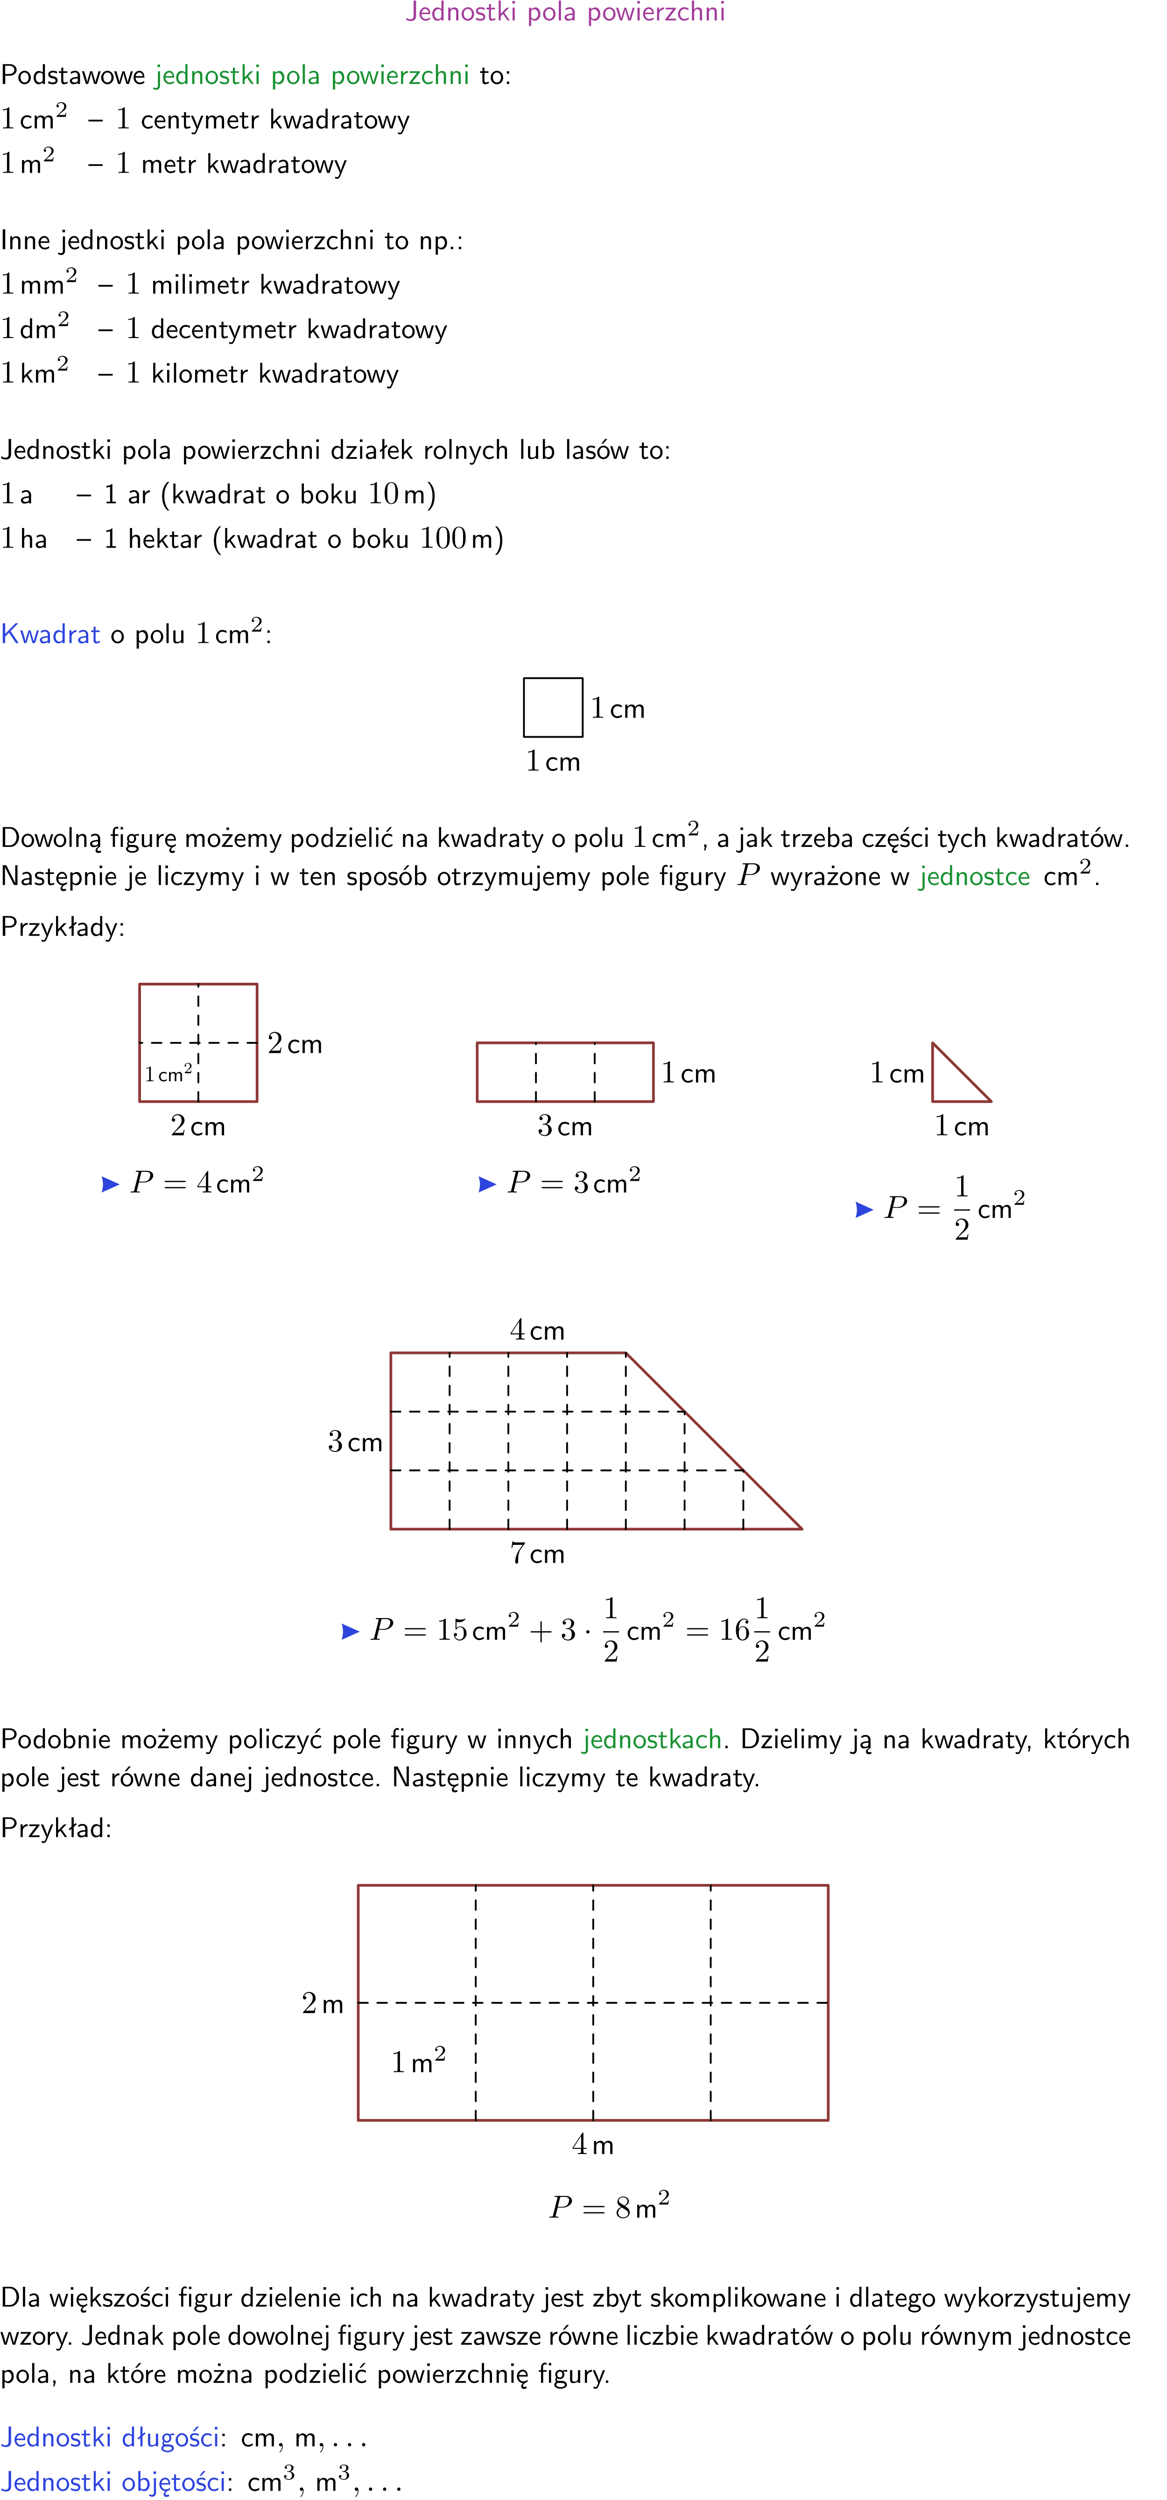 <?xml version="1.0" encoding="UTF-8"?>
<svg width="366pt" height="784pt" version="1.2" viewBox="0 0 366 784" xmlns="http://www.w3.org/2000/svg" xmlns:xlink="http://www.w3.org/1999/xlink">
 <defs>
  <symbol id="glyph0-1" overflow="visible">
   <path d="m3.484-6.219h-0.781v4.859c0 0.156 0 1.016-1.047 1.016-0.375 0-0.844-0.172-1.156-0.516l-0.125 0.688c0.219 0.094 0.781 0.375 1.531 0.375 0.922 0 1.578-0.531 1.578-1.547z"/>
  </symbol>
  <symbol id="glyph0-2" overflow="visible">
   <path d="m3.719-1.969c0-0.297-0.016-0.969-0.359-1.516-0.375-0.547-0.922-0.656-1.25-0.656-0.984 0-1.797 0.953-1.797 2.109 0 1.188 0.859 2.125 1.938 2.125 0.562 0 1.078-0.203 1.422-0.469l-0.047-0.578c-0.562 0.469-1.156 0.5-1.359 0.5-0.719 0-1.297-0.625-1.328-1.516zm-2.734-0.484c0.141-0.688 0.625-1.141 1.125-1.141 0.469 0 0.969 0.312 1.094 1.141z"/>
  </symbol>
  <symbol id="glyph0-3" overflow="visible">
   <path d="m3.891-6.219h-0.672v2.625c-0.469-0.391-0.969-0.484-1.312-0.484-0.891 0-1.578 0.938-1.578 2.094 0 1.172 0.688 2.078 1.531 2.078 0.297 0 0.828-0.078 1.328-0.562v0.469h0.703zm-0.703 4.969c0 0.125 0 0.297-0.297 0.547-0.203 0.188-0.422 0.25-0.656 0.25-0.562 0-1.219-0.422-1.219-1.531 0-1.188 0.781-1.547 1.312-1.547 0.391 0 0.672 0.203 0.859 0.484z"/>
  </symbol>
  <symbol id="glyph0-4" overflow="visible">
   <path d="m3.906-2.672c0-0.594-0.141-1.406-1.234-1.406-0.812 0-1.25 0.609-1.297 0.672v-0.625h-0.656v4.031h0.703v-2.203c0-0.594 0.234-1.328 0.906-1.328 0.859 0 0.875 0.641 0.875 0.922v2.609h0.703z"/>
  </symbol>
  <symbol id="glyph0-5" overflow="visible">
   <path d="m4.203-1.969c0-1.203-0.891-2.172-1.953-2.172-1.109 0-1.984 1-1.984 2.172s0.922 2.062 1.969 2.062c1.078 0 1.969-0.906 1.969-2.062zm-1.969 1.5c-0.625 0-1.266-0.516-1.266-1.594s0.688-1.531 1.266-1.531c0.625 0 1.266 0.469 1.266 1.531s-0.609 1.594-1.266 1.594z"/>
  </symbol>
  <symbol id="glyph0-6" overflow="visible">
   <path d="m3.078-3.844c-0.469-0.219-0.828-0.297-1.297-0.297-0.219 0-1.484 0-1.484 1.188 0 0.438 0.266 0.719 0.484 0.891 0.281 0.203 0.469 0.234 0.969 0.328 0.328 0.062 0.844 0.172 0.844 0.656 0 0.609-0.703 0.609-0.844 0.609-0.734 0-1.234-0.328-1.391-0.438l-0.109 0.609c0.281 0.141 0.781 0.391 1.516 0.391 0.156 0 0.641 0 1.031-0.281 0.281-0.219 0.438-0.578 0.438-0.953 0-0.5-0.344-0.812-0.359-0.828-0.344-0.312-0.594-0.375-1.031-0.453-0.5-0.094-0.906-0.188-0.906-0.625 0-0.562 0.641-0.562 0.75-0.562 0.297 0 0.766 0.047 1.281 0.344z"/>
  </symbol>
  <symbol id="glyph0-7" overflow="visible">
   <path d="m1.562-3.469h1.266v-0.516h-1.266v-1.141h-0.609v1.141h-0.781v0.516h0.75v2.406c0 0.531 0.125 1.156 0.75 1.156s1.078-0.219 1.312-0.328l-0.156-0.531c-0.234 0.188-0.516 0.297-0.797 0.297-0.344 0-0.469-0.281-0.469-0.75z"/>
  </symbol>
  <symbol id="glyph0-8" overflow="visible">
   <path d="m2.516-2.438 1.516-1.547h-0.812l-1.812 1.875v-4.109h-0.656v6.219h0.625v-1.266l0.719-0.75 1.391 2.016h0.734z"/>
  </symbol>
  <symbol id="glyph0-9" overflow="visible">
   <path d="m1.469-6.094h-0.812v0.797h0.812zm-0.062 2.109h-0.688v3.984h0.688z"/>
  </symbol>
  <symbol id="glyph0-10" overflow="visible">
   <path d="m1.438-0.406c0.281 0.25 0.672 0.5 1.203 0.5 0.875 0 1.672-0.875 1.672-2.094 0-1.078-0.578-2.078-1.438-2.078-0.531 0-1.047 0.188-1.469 0.531v-0.438h-0.672v5.719h0.703zm0-2.578c0.219-0.312 0.562-0.516 0.953-0.516 0.672 0 1.219 0.672 1.219 1.5 0 0.922-0.641 1.547-1.312 1.547-0.344 0-0.594-0.172-0.766-0.422-0.094-0.125-0.094-0.141-0.094-0.312z"/>
  </symbol>
  <symbol id="glyph0-11" overflow="visible">
   <path d="m1.406-6.219h-0.688v6.219h0.688z"/>
  </symbol>
  <symbol id="glyph0-12" overflow="visible">
   <path d="m3.578-2.594c0-0.906-0.656-1.547-1.484-1.547-0.578 0-0.984 0.156-1.406 0.391l0.062 0.594c0.453-0.328 0.906-0.453 1.344-0.453 0.422 0 0.781 0.359 0.781 1.031v0.375c-1.344 0.031-2.484 0.406-2.484 1.188 0 0.391 0.25 1.109 1.031 1.109 0.125 0 0.969-0.016 1.484-0.422v0.328h0.672zm-0.703 1.406c0 0.172 0 0.391-0.297 0.562-0.266 0.172-0.609 0.172-0.703 0.172-0.438 0-0.828-0.203-0.828-0.578 0-0.625 1.453-0.688 1.828-0.703z"/>
  </symbol>
  <symbol id="glyph0-13" overflow="visible">
   <path d="m5.984-3.984h-0.641l-0.578 1.906c-0.109 0.312-0.375 1.203-0.422 1.594-0.031-0.281-0.266-1.078-0.422-1.594l-0.578-1.906h-0.625l-0.516 1.688c-0.094 0.312-0.406 1.344-0.438 1.797-0.047-0.422-0.344-1.438-0.484-1.938l-0.469-1.547h-0.688l1.234 3.984h0.703c0.047-0.141 0.359-1.141 0.562-1.844 0.125-0.422 0.375-1.297 0.391-1.641h0.016c0.016 0.25 0.172 0.875 0.281 1.266l0.656 2.219h0.797z"/>
  </symbol>
  <symbol id="glyph0-14" overflow="visible">
   <path d="m1.406-1.922c0-0.891 0.641-1.547 1.531-1.562v-0.594c-0.797 0-1.297 0.453-1.578 0.859v-0.812h-0.625v4.031h0.672z"/>
  </symbol>
  <symbol id="glyph0-15" overflow="visible">
   <path d="m3.594-3.625v-0.359h-3.219v0.531h1.25c0.109 0 0.219-0.016 0.328-0.016h0.688l-2.391 3.094v0.375h3.359v-0.562h-1.328c-0.109 0-0.203 0.016-0.312 0.016h-0.766z"/>
  </symbol>
  <symbol id="glyph0-16" overflow="visible">
   <path d="m3.672-3.75c-0.531-0.297-0.828-0.391-1.375-0.391-1.25 0-1.969 1.094-1.969 2.156 0 1.109 0.812 2.078 1.938 2.078 0.484 0 0.969-0.125 1.453-0.453l-0.047-0.594c-0.469 0.359-0.953 0.484-1.406 0.484-0.734 0-1.25-0.656-1.25-1.531 0-0.703 0.344-1.562 1.297-1.562 0.453 0 0.766 0.078 1.25 0.391z"/>
  </symbol>
  <symbol id="glyph0-17" overflow="visible">
   <path d="m3.906-2.672c0-0.594-0.141-1.406-1.234-1.406-0.562 0-0.984 0.281-1.266 0.641v-2.781h-0.688v6.219h0.703v-2.203c0-0.594 0.234-1.328 0.906-1.328 0.859 0 0.875 0.641 0.875 0.922v2.609h0.703z"/>
  </symbol>
  <symbol id="glyph0-18" overflow="visible">
   <path d="m3.156-2.594c1.109 0 2.062-0.812 2.062-1.812 0-0.969-0.891-1.812-2.125-1.812h-2.234v6.219h0.797v-2.594zm-0.266-3.125c1 0 1.609 0.547 1.609 1.312 0 0.703-0.578 1.297-1.609 1.297h-1.266v-2.609z"/>
  </symbol>
  <symbol id="glyph0-19" overflow="visible">
   <path d="m1.656-6.094h-0.797v0.797h0.797zm-2.203 7.625c0.438 0.25 0.844 0.312 1.078 0.312 0.562 0 1.125-0.469 1.125-1.312v-4.516h-0.672v4.594c0 0.578-0.453 0.656-0.703 0.656-0.266 0-0.5-0.094-0.688-0.281z"/>
  </symbol>
  <symbol id="glyph0-20" overflow="visible">
   <path d="m1.609-3.984h-0.734v0.75h0.734zm-0.734 3.234v0.75h0.734v-0.75z"/>
  </symbol>
  <symbol id="glyph0-21" overflow="visible">
   <path d="m6.391-2.672c0-0.609-0.141-1.406-1.219-1.406-0.547 0-1.016 0.25-1.344 0.734-0.234-0.688-0.859-0.734-1.141-0.734-0.656 0-1.078 0.359-1.312 0.688v-0.641h-0.656v4.031h0.703v-2.203c0-0.609 0.25-1.328 0.906-1.328 0.844 0 0.875 0.578 0.875 0.922v2.609h0.703v-2.203c0-0.609 0.25-1.328 0.906-1.328 0.844 0 0.875 0.578 0.875 0.922v2.609h0.703z"/>
  </symbol>
  <symbol id="glyph0-22" overflow="visible">
   <path d="m4.469-2.188v-0.547h-4.469v0.547z"/>
  </symbol>
  <symbol id="glyph0-23" overflow="visible">
   <path d="m4-3.984h-0.672c-1.172 2.859-1.188 3.266-1.188 3.469h-0.016c-0.047-0.594-0.766-2.266-0.812-2.344l-0.484-1.125h-0.703l1.734 3.984c-0.094 0.281-0.281 0.719-0.312 0.812-0.234 0.516-0.391 0.516-0.516 0.516-0.141 0-0.438-0.031-0.703-0.141l0.062 0.578c0.188 0.047 0.438 0.078 0.641 0.078 0.312 0 0.641-0.109 1.016-1.031z"/>
  </symbol>
  <symbol id="glyph0-24" overflow="visible">
   <path d="m1.641-6.219h-0.797v6.219h0.797z"/>
  </symbol>
  <symbol id="glyph0-25" overflow="visible">
   <path d="m1.609-0.75h-0.734v0.75h0.734z"/>
  </symbol>
  <symbol id="glyph0-26" overflow="visible">
   <path d="m2.516-4.406-0.609 0.531v-2.344h-0.672v2.922l-0.891 0.766 0.344 0.406 0.547-0.469v2.594h0.672v-3.188l0.969-0.828z"/>
  </symbol>
  <symbol id="glyph0-27" overflow="visible">
   <path d="m3.906-3.984h-0.703v2.609c0 0.672-0.5 0.984-1.078 0.984-0.641 0-0.703-0.234-0.703-0.625v-2.969h-0.703v3c0 0.656 0.219 1.078 0.953 1.078 0.484 0 1.125-0.141 1.562-0.531v0.438h0.672z"/>
  </symbol>
  <symbol id="glyph0-28" overflow="visible">
   <path d="m1.406-6.219h-0.672v6.219h0.703v-0.406c0.219 0.188 0.594 0.5 1.203 0.5 0.891 0 1.672-0.891 1.672-2.094 0-1.109-0.625-2.078-1.453-2.078-0.359 0-0.906 0.094-1.453 0.531zm0.031 3.219c0.141-0.219 0.469-0.531 0.953-0.531 0.531 0 1.219 0.391 1.219 1.531 0 1.172-0.75 1.547-1.297 1.547-0.359 0-0.656-0.156-0.875-0.562z"/>
  </symbol>
  <symbol id="glyph0-29" overflow="visible">
   <path d="m4.203-1.969c0-1.203-0.891-2.172-1.953-2.172-1.109 0-1.984 1-1.984 2.172s0.922 2.062 1.969 2.062c1.078 0 1.969-0.906 1.969-2.062zm-1.969 1.5c-0.625 0-1.266-0.516-1.266-1.594s0.688-1.531 1.266-1.531c0.625 0 1.266 0.469 1.266 1.531s-0.609 1.594-1.266 1.594zm1.234-5.75h-0.703l-1.203 1.484h0.547z"/>
  </symbol>
  <symbol id="glyph0-30" overflow="visible">
   <path d="m2.688-6.078h-0.188c-0.531 0.547-1.266 0.578-1.703 0.594v0.516c0.297-0.016 0.734-0.031 1.172-0.219v4.672h-1.109v0.516h2.938v-0.516h-1.109z"/>
  </symbol>
  <symbol id="glyph0-31" overflow="visible">
   <path d="m2.438-6.734c-0.297 0.281-0.891 0.828-1.312 1.922-0.359 0.969-0.422 1.922-0.422 2.562 0 2.906 1.297 4.094 1.734 4.5h0.547c-0.438-0.438-1.578-1.594-1.578-4.5 0-0.5 0.031-1.547 0.391-2.609 0.375-1.031 0.891-1.578 1.188-1.875z"/>
  </symbol>
  <symbol id="glyph0-32" overflow="visible">
   <path d="m1.047 2.25c0.297-0.281 0.891-0.828 1.297-1.922 0.359-0.969 0.422-1.922 0.422-2.578 0-2.891-1.281-4.078-1.719-4.484h-0.547c0.438 0.438 1.578 1.594 1.578 4.484 0 0.516-0.031 1.562-0.406 2.625-0.359 1.031-0.875 1.578-1.172 1.875z"/>
  </symbol>
  <symbol id="glyph0-33" overflow="visible">
   <path d="m3.312-3.766 2.406-2.453h-0.844l-3.25 3.328v-3.328h-0.766v6.219h0.766v-2.031l1.188-1.234 2.203 3.266h0.828z"/>
  </symbol>
  <symbol id="glyph0-34" overflow="visible">
   <path d="m0.859-6.219v6.219h2.359c1.531 0 2.75-1.359 2.75-3.062 0-1.734-1.219-3.156-2.766-3.156zm0.766 5.719v-5.219h1.375c1.266 0 2.188 1.078 2.188 2.656 0 1.531-0.922 2.562-2.188 2.562z"/>
  </symbol>
  <symbol id="glyph0-35" overflow="visible">
   <path d="m2.875-1.188c0 0.172 0 0.391-0.297 0.562-0.266 0.172-0.609 0.172-0.703 0.172-0.438 0-0.828-0.203-0.828-0.578 0-0.625 1.453-0.688 1.828-0.703zm-0.188 2.125c0-0.406 0.375-0.703 0.797-0.938h0.094v-2.594c0-0.906-0.656-1.547-1.484-1.547-0.578 0-0.984 0.156-1.406 0.391l0.062 0.594c0.453-0.328 0.906-0.453 1.344-0.453 0.422 0 0.781 0.359 0.781 1.031v0.375c-1.344 0.031-2.484 0.406-2.484 1.188 0 0.391 0.25 1.109 1.031 1.109 0.125 0 0.969-0.016 1.484-0.422v0.328c-0.453 0.25-0.812 0.688-0.781 1.141 0.016 0.391 0.281 0.766 0.891 0.766 0.297 0 0.516-0.062 0.875-0.234l-0.125-0.531c-0.203 0.094-0.406 0.141-0.594 0.141-0.25-0.031-0.469-0.078-0.484-0.344z"/>
  </symbol>
  <symbol id="glyph0-36" overflow="visible">
   <path d="m4.094-6.234h-0.734v0.75h0.734zm-0.031 2.25h-0.672v3.984h0.672zm-2.484 0.516h1.062v-0.516h-1.094v-1.078c0-0.578 0.328-0.719 0.547-0.719 0.188 0 0.391 0.062 0.547 0.172v-0.609c-0.062-0.031-0.281-0.109-0.547-0.109-0.656 0-1.188 0.641-1.188 1.531v0.812h-0.672v0.516h0.672v3.469h0.672z"/>
  </symbol>
  <symbol id="glyph0-37" overflow="visible">
   <path d="m3.156-3.5c0.203 0 0.453-0.047 0.672-0.047 0.156 0 0.5 0.031 0.516 0.031l-0.094-0.562c-0.625 0-1.141 0.172-1.422 0.281-0.188-0.156-0.484-0.281-0.844-0.281-0.781 0-1.422 0.641-1.422 1.453 0 0.344 0.109 0.656 0.297 0.891-0.266 0.375-0.266 0.719-0.266 0.766 0 0.234 0.078 0.5 0.234 0.688-0.469 0.266-0.578 0.688-0.578 0.922 0 0.672 0.891 1.203 1.984 1.203 1.109 0 1.984-0.531 1.984-1.219 0-1.25-1.5-1.25-1.844-1.25h-0.781c-0.125 0-0.531 0-0.531-0.469 0-0.094 0.047-0.25 0.109-0.328 0.188 0.141 0.484 0.266 0.812 0.266 0.812 0 1.438-0.672 1.438-1.469 0-0.422-0.203-0.75-0.297-0.891zm-1.172 1.828c-0.328 0-0.797-0.203-0.797-0.953 0-0.734 0.469-0.938 0.797-0.938 0.391 0 0.812 0.25 0.812 0.938 0 0.703-0.422 0.953-0.812 0.953zm0.406 1.703c0.188 0 1.203 0 1.203 0.609 0 0.406-0.609 0.703-1.344 0.703s-1.375-0.281-1.375-0.703c0-0.031 0-0.609 0.703-0.609z"/>
  </symbol>
  <symbol id="glyph0-38" overflow="visible">
   <path d="m0.984-2.453c0.141-0.688 0.625-1.141 1.125-1.141 0.469 0 0.969 0.312 1.094 1.141zm1.219 3.391c0-0.406 0.391-0.734 0.797-0.969 0.266-0.078 0.484-0.203 0.672-0.344l-0.047-0.578c-0.562 0.469-1.156 0.5-1.359 0.5-0.719 0-1.297-0.625-1.328-1.516h2.781c0-0.297-0.016-0.969-0.359-1.516-0.375-0.547-0.922-0.656-1.25-0.656-0.984 0-1.797 0.953-1.797 2.109 0 1.188 0.859 2.125 1.938 2.125-0.359 0.25-0.641 0.656-0.609 1.047 0.016 0.391 0.281 0.766 0.891 0.766 0.297 0 0.516-0.062 0.875-0.234l-0.125-0.531c-0.203 0.094-0.406 0.141-0.594 0.141-0.25-0.031-0.469-0.078-0.484-0.344z"/>
  </symbol>
  <symbol id="glyph0-39" overflow="visible">
   <path d="m3.594-3.625v-0.359h-3.219v0.531h1.25c0.109 0 0.219-0.016 0.328-0.016h0.688l-2.391 3.094v0.375h3.359v-0.562h-1.328c-0.109 0-0.203 0.016-0.312 0.016h-0.766zm-1.141-2.469h-0.797v0.797h0.797z"/>
  </symbol>
  <symbol id="glyph0-40" overflow="visible">
   <path d="m3.672-3.75c-0.531-0.297-0.828-0.391-1.375-0.391-1.25 0-1.969 1.094-1.969 2.156 0 1.109 0.812 2.078 1.938 2.078 0.484 0 0.969-0.125 1.453-0.453l-0.047-0.594c-0.469 0.359-0.953 0.484-1.406 0.484-0.734 0-1.25-0.656-1.25-1.531 0-0.703 0.344-1.562 1.297-1.562 0.453 0 0.766 0.078 1.25 0.391zm-0.125-2.469h-0.688l-1.203 1.484h0.547z"/>
  </symbol>
  <symbol id="glyph0-41" overflow="visible">
   <path d="m1.609-0.016v-0.734h-0.734v0.75h0.219l-0.219 1.125h0.359z"/>
  </symbol>
  <symbol id="glyph0-42" overflow="visible">
   <path d="m3.078-3.844c-0.469-0.219-0.828-0.297-1.297-0.297-0.219 0-1.484 0-1.484 1.188 0 0.438 0.266 0.719 0.484 0.891 0.281 0.203 0.469 0.234 0.969 0.328 0.328 0.062 0.844 0.172 0.844 0.656 0 0.609-0.703 0.609-0.844 0.609-0.734 0-1.234-0.328-1.391-0.438l-0.109 0.609c0.281 0.141 0.781 0.391 1.516 0.391 0.156 0 0.641 0 1.031-0.281 0.281-0.219 0.438-0.578 0.438-0.953 0-0.5-0.344-0.812-0.359-0.828-0.344-0.312-0.594-0.375-1.031-0.453-0.5-0.094-0.906-0.188-0.906-0.625 0-0.562 0.641-0.562 0.75-0.562 0.297 0 0.766 0.047 1.281 0.344zm0.031-2.375h-0.703l-1.203 1.484h0.562z"/>
  </symbol>
  <symbol id="glyph0-43" overflow="visible">
   <path d="m1.969-6.219h-1.109v6.219h0.703v-5.594c0.172 0.375 0.547 1.141 0.609 1.234l2.203 4.359h1.109v-6.219h-0.703v5.578h-0.016c-0.172-0.359-0.547-1.125-0.594-1.219z"/>
  </symbol>
  <symbol id="glyph1-1" overflow="visible">
   <path d="m2.938-6.375c0-0.25 0-0.266-0.234-0.266-0.625 0.641-1.5 0.641-1.812 0.641v0.312c0.203 0 0.781 0 1.297-0.266v5.172c0 0.359-0.031 0.469-0.922 0.469h-0.312v0.312c0.344-0.031 1.203-0.031 1.609-0.031 0.391 0 1.266 0 1.609 0.031v-0.312h-0.312c-0.906 0-0.922-0.109-0.922-0.469z"/>
  </symbol>
  <symbol id="glyph1-2" overflow="visible">
   <path d="m4.578-3.188c0-0.797-0.047-1.594-0.391-2.328-0.453-0.969-1.281-1.125-1.688-1.125-0.609 0-1.328 0.266-1.75 1.188-0.312 0.688-0.359 1.469-0.359 2.266 0 0.75 0.031 1.641 0.453 2.406 0.422 0.797 1.156 1 1.641 1 0.531 0 1.297-0.203 1.734-1.156 0.312-0.688 0.359-1.469 0.359-2.25zm-2.094 3.188c-0.391 0-0.984-0.25-1.156-1.203-0.109-0.594-0.109-1.516-0.109-2.109 0-0.641 0-1.297 0.078-1.828 0.188-1.188 0.938-1.281 1.188-1.281 0.328 0 0.984 0.188 1.172 1.172 0.109 0.562 0.109 1.312 0.109 1.938 0 0.75 0 1.422-0.109 2.062-0.156 0.953-0.719 1.25-1.172 1.25z"/>
  </symbol>
  <symbol id="glyph1-3" overflow="visible">
   <path d="m4.469-1.734h-0.234c-0.062 0.297-0.125 0.734-0.234 0.891-0.062 0.078-0.719 0.078-0.938 0.078h-1.797l1.062-1.031c1.547-1.375 2.141-1.906 2.141-2.906 0-1.141-0.891-1.938-2.109-1.938-1.125 0-1.859 0.922-1.859 1.812 0 0.547 0.5 0.547 0.531 0.547 0.172 0 0.516-0.109 0.516-0.531 0-0.25-0.188-0.516-0.531-0.516-0.078 0-0.094 0-0.125 0.016 0.219-0.656 0.766-1.016 1.344-1.016 0.906 0 1.328 0.812 1.328 1.625 0 0.797-0.484 1.578-1.047 2.203l-1.906 2.125c-0.109 0.109-0.109 0.141-0.109 0.375h3.703z"/>
  </symbol>
  <symbol id="glyph1-4" overflow="visible">
   <path d="m2.891-3.516c0.812-0.266 1.391-0.953 1.391-1.75 0-0.812-0.875-1.375-1.828-1.375-1 0-1.766 0.594-1.766 1.359 0 0.328 0.219 0.516 0.516 0.516s0.5-0.219 0.5-0.516c0-0.484-0.469-0.484-0.609-0.484 0.297-0.5 0.953-0.625 1.312-0.625 0.422 0 0.969 0.219 0.969 1.109 0 0.125-0.031 0.703-0.281 1.141-0.297 0.484-0.641 0.516-0.891 0.516-0.078 0.016-0.312 0.031-0.391 0.031-0.078 0.016-0.141 0.031-0.141 0.125 0 0.109 0.062 0.109 0.234 0.109h0.438c0.812 0 1.188 0.672 1.188 1.656 0 1.359-0.688 1.641-1.125 1.641s-1.188-0.172-1.531-0.75c0.344 0.047 0.656-0.172 0.656-0.547 0-0.359-0.266-0.562-0.547-0.562-0.25 0-0.562 0.141-0.562 0.578 0 0.906 0.922 1.562 2.016 1.562 1.219 0 2.125-0.906 2.125-1.922 0-0.812-0.641-1.594-1.672-1.812z"/>
  </symbol>
  <symbol id="glyph1-5" overflow="visible">
   <path d="m6.844-3.266c0.156 0 0.344 0 0.344-0.188 0-0.203-0.188-0.203-0.328-0.203h-5.969c-0.141 0-0.328 0-0.328 0.203 0 0.188 0.188 0.188 0.328 0.188zm0.016 1.938c0.141 0 0.328 0 0.328-0.203 0-0.188-0.188-0.188-0.344-0.188h-5.953c-0.141 0-0.328 0-0.328 0.188 0 0.203 0.188 0.203 0.328 0.203z"/>
  </symbol>
  <symbol id="glyph1-6" overflow="visible">
   <path d="m0.281-1.641h2.656v0.859c0 0.359-0.031 0.469-0.766 0.469h-0.203v0.312c0.406-0.031 0.922-0.031 1.344-0.031s0.938 0 1.359 0.031v-0.312h-0.219c-0.734 0-0.75-0.109-0.75-0.469v-0.859h0.984v-0.312h-0.984v-4.531c0-0.203 0-0.266-0.172-0.266-0.078 0-0.109 0-0.188 0.125l-3.062 4.672zm2.703-0.312h-2.422l2.422-3.719z"/>
  </symbol>
  <symbol id="glyph1-7" overflow="visible">
   <path d="m4.75-6.078c0.078-0.109 0.078-0.125 0.078-0.344h-2.422c-1.203 0-1.234-0.125-1.266-0.312h-0.25l-0.328 2.047h0.25c0.031-0.156 0.109-0.781 0.25-0.906 0.062-0.062 0.844-0.062 0.969-0.062h2.062c-0.109 0.156-0.891 1.25-1.109 1.578-0.906 1.344-1.234 2.734-1.234 3.75 0 0.094 0 0.547 0.469 0.547 0.453 0 0.453-0.453 0.453-0.547v-0.516c0-0.547 0.031-1.094 0.109-1.625 0.047-0.234 0.172-1.094 0.625-1.703z"/>
  </symbol>
  <symbol id="glyph1-8" overflow="visible">
   <path d="m4.469-2c0-1.188-0.812-2.188-1.891-2.188-0.469 0-0.906 0.156-1.266 0.516v-1.953c0.203 0.062 0.531 0.125 0.844 0.125 1.234 0 1.938-0.906 1.938-1.031 0-0.062-0.031-0.109-0.109-0.109 0 0-0.031 0-0.078 0.031-0.203 0.094-0.688 0.297-1.359 0.297-0.391 0-0.859-0.078-1.328-0.281-0.078-0.031-0.094-0.031-0.109-0.031-0.109 0-0.109 0.078-0.109 0.234v2.953c0 0.172 0 0.25 0.141 0.25 0.078 0 0.094-0.016 0.141-0.078 0.109-0.156 0.469-0.703 1.281-0.703 0.516 0 0.766 0.453 0.844 0.641 0.156 0.375 0.188 0.75 0.188 1.25 0 0.359 0 0.953-0.25 1.375-0.234 0.391-0.609 0.641-1.062 0.641-0.719 0-1.297-0.531-1.469-1.109 0.031 0 0.062 0.016 0.172 0.016 0.328 0 0.5-0.25 0.5-0.484 0-0.25-0.172-0.5-0.5-0.5-0.141 0-0.484 0.078-0.484 0.531 0 0.859 0.688 1.828 1.797 1.828 1.156 0 2.172-0.953 2.172-2.219z"/>
  </symbol>
  <symbol id="glyph1-9" overflow="visible">
   <path d="m4.078-2.297h2.781c0.141 0 0.328 0 0.328-0.203 0-0.188-0.188-0.188-0.328-0.188h-2.781v-2.797c0-0.141 0-0.328-0.203-0.328s-0.203 0.188-0.203 0.328v2.797h-2.781c-0.141 0-0.328 0-0.328 0.188 0 0.203 0.188 0.203 0.328 0.203h2.781v2.797c0 0.141 0 0.328 0.203 0.328s0.203-0.188 0.203-0.328z"/>
  </symbol>
  <symbol id="glyph1-10" overflow="visible">
   <path d="m1.312-3.266v-0.25c0-2.516 1.234-2.875 1.75-2.875 0.234 0 0.656 0.062 0.875 0.406-0.156 0-0.547 0-0.547 0.438 0 0.312 0.234 0.469 0.453 0.469 0.156 0 0.469-0.094 0.469-0.484 0-0.594-0.438-1.078-1.266-1.078-1.281 0-2.625 1.281-2.625 3.484 0 2.672 1.156 3.375 2.078 3.375 1.109 0 2.062-0.938 2.062-2.25 0-1.266-0.891-2.219-2-2.219-0.672 0-1.047 0.5-1.25 0.984zm1.188 3.203c-0.625 0-0.922-0.594-0.984-0.75-0.188-0.469-0.188-1.266-0.188-1.438 0-0.781 0.328-1.781 1.219-1.781 0.172 0 0.625 0 0.938 0.625 0.172 0.359 0.172 0.875 0.172 1.359s0 0.984-0.172 1.344c-0.297 0.594-0.75 0.641-0.984 0.641z"/>
  </symbol>
  <symbol id="glyph1-11" overflow="visible">
   <path d="m1.625-4.562c-0.453-0.297-0.5-0.625-0.5-0.797 0-0.609 0.656-1.031 1.359-1.031 0.719 0 1.359 0.516 1.359 1.234 0 0.578-0.391 1.047-0.984 1.391zm1.453 0.953c0.719-0.375 1.203-0.891 1.203-1.547 0-0.922-0.875-1.484-1.781-1.484-1 0-1.812 0.734-1.812 1.672 0 0.172 0.016 0.625 0.438 1.094 0.109 0.109 0.484 0.359 0.734 0.531-0.578 0.297-1.438 0.844-1.438 1.844 0 1.047 1.016 1.719 2.062 1.719 1.125 0 2.078-0.828 2.078-1.891 0-0.359-0.109-0.812-0.5-1.234-0.188-0.203-0.344-0.297-0.984-0.703zm-1 0.422c0.281 0.172 0.75 0.469 1.234 0.781 0.281 0.188 0.75 0.484 0.75 1.094 0 0.734-0.75 1.25-1.562 1.25-0.859 0-1.578-0.609-1.578-1.438 0-0.578 0.312-1.219 1.156-1.688z"/>
  </symbol>
  <symbol id="glyph2-1" overflow="visible">
   <path d="m3.516-1.266h-0.234c-0.016 0.156-0.094 0.562-0.188 0.625-0.047 0.047-0.578 0.047-0.688 0.047h-1.281c0.734-0.641 0.984-0.844 1.391-1.172 0.516-0.406 1-0.844 1-1.5 0-0.844-0.734-1.359-1.625-1.359-0.859 0-1.453 0.609-1.453 1.25 0 0.344 0.297 0.391 0.375 0.391 0.156 0 0.359-0.125 0.359-0.375 0-0.125-0.047-0.375-0.406-0.375 0.219-0.484 0.688-0.641 1.016-0.641 0.703 0 1.062 0.547 1.062 1.109 0 0.609-0.438 1.078-0.656 1.328l-1.672 1.672c-0.078 0.062-0.078 0.078-0.078 0.266h2.875z"/>
  </symbol>
  <symbol id="glyph2-2" overflow="visible">
   <path d="m1.906-2.328c0.547 0 0.938 0.375 0.938 1.125 0 0.859-0.516 1.125-0.906 1.125-0.281 0-0.906-0.078-1.188-0.5 0.328 0 0.406-0.234 0.406-0.391 0-0.219-0.172-0.375-0.391-0.375-0.188 0-0.391 0.125-0.391 0.406 0 0.656 0.719 1.078 1.562 1.078 0.969 0 1.641-0.656 1.641-1.344 0-0.547-0.438-1.094-1.203-1.25 0.719-0.266 0.984-0.781 0.984-1.219 0-0.547-0.625-0.953-1.406-0.953-0.766 0-1.359 0.375-1.359 0.938 0 0.234 0.156 0.359 0.359 0.359 0.219 0 0.359-0.156 0.359-0.344 0-0.203-0.141-0.359-0.359-0.375 0.25-0.297 0.719-0.375 0.984-0.375 0.312 0 0.75 0.156 0.75 0.75 0 0.297-0.094 0.625-0.281 0.828-0.219 0.266-0.422 0.281-0.766 0.312-0.172 0.016-0.188 0.016-0.219 0.016-0.016 0-0.078 0.016-0.078 0.094 0 0.094 0.062 0.094 0.188 0.094z"/>
  </symbol>
  <symbol id="glyph3-1" overflow="visible">
   <path d="m3.766-3.828c-0.547-0.312-0.859-0.406-1.422-0.406-1.266 0-2.016 1.109-2.016 2.203 0 1.125 0.844 2.125 1.984 2.125 0.5 0 1-0.125 1.5-0.453l-0.062-0.625c-0.469 0.375-0.969 0.5-1.422 0.5-0.766 0-1.281-0.656-1.281-1.562 0-0.719 0.344-1.594 1.312-1.594 0.469 0 0.781 0.078 1.297 0.406z"/>
  </symbol>
  <symbol id="glyph3-2" overflow="visible">
   <path d="m6.547-2.734c0-0.609-0.156-1.438-1.266-1.438-0.547 0-1.031 0.25-1.359 0.75-0.25-0.703-0.891-0.75-1.172-0.75-0.672 0-1.094 0.375-1.344 0.703v-0.656h-0.656v4.125h0.703v-2.25c0-0.625 0.25-1.359 0.938-1.359 0.844 0 0.891 0.594 0.891 0.938v2.672h0.719v-2.25c0-0.625 0.25-1.359 0.922-1.359 0.859 0 0.906 0.594 0.906 0.938v2.672h0.719z"/>
  </symbol>
  <symbol id="glyph4-1" overflow="visible">
   <path d="m3.016-3.156h1.703c1.406 0 2.797-1.031 2.797-2.141 0-0.781-0.656-1.516-1.969-1.516h-3.219c-0.188 0-0.297 0-0.297 0.188 0 0.125 0.078 0.125 0.281 0.125 0.125 0 0.312 0.016 0.422 0.016 0.172 0.031 0.219 0.047 0.219 0.172 0 0.031 0 0.062-0.031 0.188l-1.344 5.344c-0.094 0.391-0.109 0.469-0.906 0.469-0.156 0-0.266 0-0.266 0.188 0 0.125 0.109 0.125 0.141 0.125 0.281 0 0.984-0.031 1.266-0.031 0.219 0 0.438 0.016 0.641 0.016 0.219 0 0.438 0.016 0.641 0.016 0.078 0 0.203 0 0.203-0.203 0-0.109-0.094-0.109-0.281-0.109-0.359 0-0.641 0-0.641-0.172 0-0.062 0.016-0.109 0.031-0.172zm0.719-2.969c0.094-0.344 0.109-0.375 0.547-0.375h0.953c0.828 0 1.359 0.266 1.359 0.953 0 0.391-0.203 1.25-0.594 1.609-0.5 0.453-1.094 0.531-1.531 0.531h-1.406z"/>
  </symbol>
  <symbol id="glyph4-2" overflow="visible">
   <path d="m2.031-0.016c0-0.656-0.25-1.047-0.641-1.047-0.328 0-0.531 0.25-0.531 0.531 0 0.266 0.203 0.531 0.531 0.531 0.109 0 0.25-0.047 0.344-0.125 0.031-0.031 0.047-0.031 0.047-0.031 0.016 0 0.016 0 0.016 0.141 0 0.75-0.344 1.344-0.672 1.672-0.109 0.109-0.109 0.125-0.109 0.156 0 0.078 0.047 0.109 0.094 0.109 0.109 0 0.922-0.766 0.922-1.938z"/>
  </symbol>
  <symbol id="glyph4-3" overflow="visible">
   <path d="m1.906-0.531c0-0.281-0.234-0.531-0.516-0.531-0.297 0-0.531 0.25-0.531 0.531 0 0.297 0.234 0.531 0.531 0.531 0.281 0 0.516-0.234 0.516-0.531z"/>
  </symbol>
  <symbol id="glyph5-1" overflow="visible">
   <path d="m2.047-4.453c0-0.172 0-0.188-0.156-0.188-0.438 0.453-1.047 0.453-1.266 0.453v0.203c0.141 0 0.547 0 0.906-0.172v3.609c0 0.25-0.016 0.328-0.641 0.328h-0.234v0.219c0.25-0.016 0.859-0.016 1.141-0.016 0.266 0 0.875 0 1.125 0.016v-0.219h-0.219c-0.641 0-0.656-0.078-0.656-0.328z"/>
  </symbol>
  <symbol id="glyph6-1" overflow="visible">
   <path d="m2.641-2.688c-0.391-0.219-0.609-0.266-1-0.266-0.891 0-1.406 0.766-1.406 1.531 0 0.797 0.578 1.5 1.391 1.5 0.344 0 0.688-0.094 1.047-0.328l-0.047-0.438c-0.328 0.25-0.672 0.344-1 0.344-0.531 0-0.891-0.453-0.891-1.094 0-0.5 0.234-1.109 0.922-1.109 0.328 0 0.547 0.047 0.906 0.281z"/>
  </symbol>
  <symbol id="glyph6-2" overflow="visible">
   <path d="m4.578-1.906c0-0.438-0.109-1.016-0.875-1.016-0.391 0-0.719 0.188-0.969 0.531-0.156-0.5-0.609-0.531-0.812-0.531-0.469 0-0.766 0.266-0.938 0.5v-0.469h-0.469v2.891h0.5v-1.578c0-0.438 0.172-0.953 0.656-0.953 0.594 0 0.625 0.422 0.625 0.656v1.875h0.5v-1.578c0-0.438 0.172-0.953 0.656-0.953 0.594 0 0.625 0.422 0.625 0.656v1.875h0.5z"/>
  </symbol>
  <symbol id="glyph7-1" overflow="visible">
   <path d="m2.469-0.891h-0.172c-0.016 0.109-0.062 0.391-0.125 0.453-0.047 0.016-0.422 0.016-0.484 0.016h-0.891c0.5-0.453 0.672-0.578 0.969-0.812 0.359-0.281 0.703-0.594 0.703-1.047 0-0.594-0.531-0.953-1.141-0.953s-1.016 0.422-1.016 0.875c0 0.25 0.203 0.266 0.25 0.266 0.125 0 0.266-0.078 0.266-0.25 0-0.094-0.031-0.266-0.297-0.266 0.156-0.344 0.484-0.453 0.719-0.453 0.484 0 0.734 0.375 0.734 0.781 0 0.422-0.297 0.75-0.453 0.938l-1.172 1.156c-0.047 0.047-0.047 0.047-0.047 0.188h2z"/>
  </symbol>
  <symbol id="glyph8-1" overflow="visible">
   <path d="m1.906-2.5c0-0.281-0.234-0.516-0.516-0.516-0.297 0-0.531 0.234-0.531 0.516 0 0.297 0.234 0.531 0.531 0.531 0.281 0 0.516-0.234 0.516-0.531z"/>
  </symbol>
  <clipPath id="clip1">
   <path d="m0 0h365.67v1h-365.67z"/>
  </clipPath>
 </defs>
 <g id="surface1">
  <g fill="#a33d9b">
   <use x="127.007" y="6.404" xlink:href="#glyph0-1"/>
   <use x="131.241" y="6.404" xlink:href="#glyph0-2"/>
   <use x="135.226" y="6.404" xlink:href="#glyph0-3"/>
   <use x="139.859" y="6.404" xlink:href="#glyph0-4"/>
   <use x="144.491" y="6.404" xlink:href="#glyph0-5"/>
   <use x="148.975" y="6.404" xlink:href="#glyph0-6"/>
   <use x="152.412" y="6.404" xlink:href="#glyph0-7"/>
   <use x="155.649" y="6.404" xlink:href="#glyph0-8"/>
   <use x="160.033" y="6.404" xlink:href="#glyph0-9"/>
  </g>
  <g fill="#a33d9b">
   <use x="165.161" y="6.404" xlink:href="#glyph0-10"/>
  </g>
  <g fill="#a33d9b">
   <use x="170.045" y="6.404" xlink:href="#glyph0-5"/>
   <use x="174.528" y="6.404" xlink:href="#glyph0-11"/>
   <use x="176.67" y="6.404" xlink:href="#glyph0-12"/>
  </g>
  <g fill="#a33d9b">
   <use x="183.965" y="6.404" xlink:href="#glyph0-10"/>
  </g>
  <g fill="#a33d9b">
   <use x="188.849" y="6.404" xlink:href="#glyph0-5"/>
  </g>
  <g fill="#a33d9b">
   <use x="193.081" y="6.404" xlink:href="#glyph0-13"/>
   <use x="199.208" y="6.404" xlink:href="#glyph0-9"/>
   <use x="201.35" y="6.404" xlink:href="#glyph0-2"/>
   <use x="205.335" y="6.404" xlink:href="#glyph0-14"/>
   <use x="208.399" y="6.404" xlink:href="#glyph0-15"/>
   <use x="212.296" y="6.404" xlink:href="#glyph0-16"/>
   <use x="216.281" y="6.404" xlink:href="#glyph0-17"/>
   <use x="220.914" y="6.404" xlink:href="#glyph0-4"/>
   <use x="225.547" y="6.404" xlink:href="#glyph0-9"/>
  </g>
  <g>
   <use y="26.329" xlink:href="#glyph0-18"/>
  </g>
  <g>
   <use x="5.478" y="26.329" xlink:href="#glyph0-5"/>
  </g>
  <g>
   <use x="10.212" y="26.329" xlink:href="#glyph0-3"/>
   <use x="14.845" y="26.329" xlink:href="#glyph0-6"/>
   <use x="18.282" y="26.329" xlink:href="#glyph0-7"/>
   <use x="21.519" y="26.329" xlink:href="#glyph0-12"/>
  </g>
  <g>
   <use x="25.578" y="26.329" xlink:href="#glyph0-13"/>
  </g>
  <g>
   <use x="31.453" y="26.329" xlink:href="#glyph0-5"/>
  </g>
  <g>
   <use x="35.694" y="26.329" xlink:href="#glyph0-13"/>
  </g>
  <g>
   <use x="41.57" y="26.329" xlink:href="#glyph0-2"/>
  </g>
  <g fill="#199132">
   <use x="48.541" y="26.329" xlink:href="#glyph0-19"/>
   <use x="50.932" y="26.329" xlink:href="#glyph0-2"/>
   <use x="54.917" y="26.329" xlink:href="#glyph0-3"/>
   <use x="59.549" y="26.329" xlink:href="#glyph0-4"/>
   <use x="64.182" y="26.329" xlink:href="#glyph0-5"/>
   <use x="68.666" y="26.329" xlink:href="#glyph0-6"/>
   <use x="72.102" y="26.329" xlink:href="#glyph0-7"/>
   <use x="75.34" y="26.329" xlink:href="#glyph0-8"/>
   <use x="79.724" y="26.329" xlink:href="#glyph0-9"/>
  </g>
  <g fill="#199132">
   <use x="84.861" y="26.329" xlink:href="#glyph0-10"/>
  </g>
  <g fill="#199132">
   <use x="89.736" y="26.329" xlink:href="#glyph0-5"/>
   <use x="94.219" y="26.329" xlink:href="#glyph0-11"/>
   <use x="96.361" y="26.329" xlink:href="#glyph0-12"/>
  </g>
  <g fill="#199132">
   <use x="103.665" y="26.329" xlink:href="#glyph0-10"/>
  </g>
  <g fill="#199132">
   <use x="108.54" y="26.329" xlink:href="#glyph0-5"/>
  </g>
  <g fill="#199132">
   <use x="112.781" y="26.329" xlink:href="#glyph0-13"/>
   <use x="118.908" y="26.329" xlink:href="#glyph0-9"/>
   <use x="121.05" y="26.329" xlink:href="#glyph0-2"/>
   <use x="125.035" y="26.329" xlink:href="#glyph0-14"/>
   <use x="128.098" y="26.329" xlink:href="#glyph0-15"/>
   <use x="131.996" y="26.329" xlink:href="#glyph0-16"/>
   <use x="135.981" y="26.329" xlink:href="#glyph0-17"/>
   <use x="140.614" y="26.329" xlink:href="#glyph0-4"/>
   <use x="145.247" y="26.329" xlink:href="#glyph0-9"/>
  </g>
  <g>
   <use x="150.375" y="26.329" xlink:href="#glyph0-7"/>
   <use x="153.612" y="26.329" xlink:href="#glyph0-5"/>
   <use x="158.096" y="26.329" xlink:href="#glyph0-20"/>
  </g>
  <g>
   <use y="40.277" xlink:href="#glyph1-1"/>
  </g>
  <g>
   <use x="6.177" y="40.277" xlink:href="#glyph0-16"/>
   <use x="10.162" y="40.277" xlink:href="#glyph0-21"/>
  </g>
  <g>
   <use x="17.285" y="36.662" xlink:href="#glyph2-1"/>
  </g>
  <g>
   <use x="27.732" y="40.277" xlink:href="#glyph0-22"/>
  </g>
  <g>
   <use x="36.2" y="40.277" xlink:href="#glyph1-1"/>
  </g>
  <g>
   <use x="44.171" y="40.277" xlink:href="#glyph0-16"/>
   <use x="48.156" y="40.277" xlink:href="#glyph0-2"/>
   <use x="52.14" y="40.277" xlink:href="#glyph0-4"/>
   <use x="56.773" y="40.277" xlink:href="#glyph0-7"/>
  </g>
  <g>
   <use x="59.76" y="40.277" xlink:href="#glyph0-23"/>
   <use x="63.894" y="40.277" xlink:href="#glyph0-21"/>
   <use x="71.017" y="40.277" xlink:href="#glyph0-2"/>
   <use x="75.002" y="40.277" xlink:href="#glyph0-7"/>
   <use x="78.24" y="40.277" xlink:href="#glyph0-14"/>
  </g>
  <g>
   <use x="84.298" y="40.277" xlink:href="#glyph0-8"/>
   <use x="88.682" y="40.277" xlink:href="#glyph0-13"/>
  </g>
  <g>
   <use x="94.558" y="40.277" xlink:href="#glyph0-12"/>
   <use x="98.867" y="40.277" xlink:href="#glyph0-3"/>
   <use x="103.5" y="40.277" xlink:href="#glyph0-14"/>
   <use x="106.564" y="40.277" xlink:href="#glyph0-12"/>
   <use x="110.873" y="40.277" xlink:href="#glyph0-7"/>
   <use x="114.111" y="40.277" xlink:href="#glyph0-5"/>
  </g>
  <g>
   <use x="118.343" y="40.277" xlink:href="#glyph0-13"/>
   <use x="124.47" y="40.277" xlink:href="#glyph0-23"/>
  </g>
  <g>
   <use y="54.225" xlink:href="#glyph1-1"/>
  </g>
  <g>
   <use x="6.177" y="54.225" xlink:href="#glyph0-21"/>
  </g>
  <g>
   <use x="13.3" y="50.609" xlink:href="#glyph2-1"/>
  </g>
  <g>
   <use x="27.732" y="54.225" xlink:href="#glyph0-22"/>
  </g>
  <g>
   <use x="36.2" y="54.225" xlink:href="#glyph1-1"/>
  </g>
  <g>
   <use x="44.171" y="54.225" xlink:href="#glyph0-21"/>
   <use x="51.294" y="54.225" xlink:href="#glyph0-2"/>
   <use x="55.279" y="54.225" xlink:href="#glyph0-7"/>
   <use x="58.516" y="54.225" xlink:href="#glyph0-14"/>
  </g>
  <g>
   <use x="64.566" y="54.225" xlink:href="#glyph0-8"/>
   <use x="68.95" y="54.225" xlink:href="#glyph0-13"/>
  </g>
  <g>
   <use x="74.834" y="54.225" xlink:href="#glyph0-12"/>
   <use x="79.144" y="54.225" xlink:href="#glyph0-3"/>
   <use x="83.776" y="54.225" xlink:href="#glyph0-14"/>
  </g>
  <g>
   <use x="86.831" y="54.225" xlink:href="#glyph0-12"/>
   <use x="91.141" y="54.225" xlink:href="#glyph0-7"/>
   <use x="94.378" y="54.225" xlink:href="#glyph0-5"/>
  </g>
  <g>
   <use x="98.619" y="54.225" xlink:href="#glyph0-13"/>
   <use x="104.746" y="54.225" xlink:href="#glyph0-23"/>
  </g>
  <g>
   <use x="0" y="78.135" xlink:href="#glyph0-24"/>
   <use x="2.491" y="78.135" xlink:href="#glyph0-4"/>
   <use x="7.124" y="78.135" xlink:href="#glyph0-4"/>
   <use x="11.757" y="78.135" xlink:href="#glyph0-2"/>
  </g>
  <g>
   <use x="18.727" y="78.135" xlink:href="#glyph0-19"/>
   <use x="21.119" y="78.135" xlink:href="#glyph0-2"/>
   <use x="25.103" y="78.135" xlink:href="#glyph0-3"/>
   <use x="29.736" y="78.135" xlink:href="#glyph0-4"/>
   <use x="34.369" y="78.135" xlink:href="#glyph0-5"/>
   <use x="38.852" y="78.135" xlink:href="#glyph0-6"/>
   <use x="42.289" y="78.135" xlink:href="#glyph0-7"/>
   <use x="45.527" y="78.135" xlink:href="#glyph0-8"/>
   <use x="49.911" y="78.135" xlink:href="#glyph0-9"/>
  </g>
  <g>
   <use x="55.047" y="78.135" xlink:href="#glyph0-10"/>
  </g>
  <g>
   <use x="59.922" y="78.135" xlink:href="#glyph0-5"/>
   <use x="64.406" y="78.135" xlink:href="#glyph0-11"/>
   <use x="66.548" y="78.135" xlink:href="#glyph0-12"/>
  </g>
  <g>
   <use x="73.852" y="78.135" xlink:href="#glyph0-10"/>
  </g>
  <g>
   <use x="78.727" y="78.135" xlink:href="#glyph0-5"/>
  </g>
  <g>
   <use x="82.968" y="78.135" xlink:href="#glyph0-13"/>
   <use x="89.095" y="78.135" xlink:href="#glyph0-9"/>
   <use x="91.237" y="78.135" xlink:href="#glyph0-2"/>
   <use x="95.221" y="78.135" xlink:href="#glyph0-14"/>
   <use x="98.285" y="78.135" xlink:href="#glyph0-15"/>
   <use x="102.183" y="78.135" xlink:href="#glyph0-16"/>
   <use x="106.168" y="78.135" xlink:href="#glyph0-17"/>
   <use x="110.8" y="78.135" xlink:href="#glyph0-4"/>
   <use x="115.433" y="78.135" xlink:href="#glyph0-9"/>
  </g>
  <g>
   <use x="120.561" y="78.135" xlink:href="#glyph0-7"/>
   <use x="123.799" y="78.135" xlink:href="#glyph0-5"/>
  </g>
  <g>
   <use x="131.268" y="78.135" xlink:href="#glyph0-4"/>
   <use x="135.901" y="78.135" xlink:href="#glyph0-10"/>
   <use x="140.534" y="78.135" xlink:href="#glyph0-25"/>
   <use x="143.025" y="78.135" xlink:href="#glyph0-20"/>
  </g>
  <g>
   <use x="0" y="92.083" xlink:href="#glyph1-1"/>
  </g>
  <g>
   <use x="6.177" y="92.083" xlink:href="#glyph0-21"/>
   <use x="13.3" y="92.083" xlink:href="#glyph0-21"/>
  </g>
  <g>
   <use x="20.423" y="88.467" xlink:href="#glyph2-1"/>
  </g>
  <g>
   <use x="30.87" y="92.083" xlink:href="#glyph0-22"/>
  </g>
  <g>
   <use x="39.339" y="92.083" xlink:href="#glyph1-1"/>
  </g>
  <g>
   <use x="47.309" y="92.083" xlink:href="#glyph0-21"/>
   <use x="54.432" y="92.083" xlink:href="#glyph0-9"/>
   <use x="56.574" y="92.083" xlink:href="#glyph0-11"/>
   <use x="58.716" y="92.083" xlink:href="#glyph0-9"/>
   <use x="60.858" y="92.083" xlink:href="#glyph0-21"/>
   <use x="67.981" y="92.083" xlink:href="#glyph0-2"/>
   <use x="71.966" y="92.083" xlink:href="#glyph0-7"/>
   <use x="75.203" y="92.083" xlink:href="#glyph0-14"/>
  </g>
  <g>
   <use x="81.253" y="92.083" xlink:href="#glyph0-8"/>
   <use x="85.637" y="92.083" xlink:href="#glyph0-13"/>
  </g>
  <g>
   <use x="91.521" y="92.083" xlink:href="#glyph0-12"/>
   <use x="95.831" y="92.083" xlink:href="#glyph0-3"/>
   <use x="100.464" y="92.083" xlink:href="#glyph0-14"/>
   <use x="103.527" y="92.083" xlink:href="#glyph0-12"/>
  </g>
  <g>
   <use x="107.828" y="92.083" xlink:href="#glyph0-7"/>
   <use x="111.065" y="92.083" xlink:href="#glyph0-5"/>
  </g>
  <g>
   <use x="115.307" y="92.083" xlink:href="#glyph0-13"/>
   <use x="121.433" y="92.083" xlink:href="#glyph0-23"/>
  </g>
  <g>
   <use x="0" y="106.03" xlink:href="#glyph1-1"/>
  </g>
  <g>
   <use x="6.177" y="106.03" xlink:href="#glyph0-3"/>
   <use x="10.81" y="106.03" xlink:href="#glyph0-21"/>
  </g>
  <g>
   <use x="17.933" y="102.267" xlink:href="#glyph2-1"/>
  </g>
  <g>
   <use x="30.87" y="106.03" xlink:href="#glyph0-22"/>
  </g>
  <g>
   <use x="39.339" y="106.03" xlink:href="#glyph1-1"/>
  </g>
  <g>
   <use x="47.309" y="106.03" xlink:href="#glyph0-3"/>
   <use x="51.942" y="106.03" xlink:href="#glyph0-2"/>
   <use x="55.927" y="106.03" xlink:href="#glyph0-16"/>
   <use x="59.911" y="106.03" xlink:href="#glyph0-2"/>
   <use x="63.896" y="106.03" xlink:href="#glyph0-4"/>
   <use x="68.529" y="106.03" xlink:href="#glyph0-7"/>
  </g>
  <g>
   <use x="71.516" y="106.03" xlink:href="#glyph0-23"/>
   <use x="75.65" y="106.03" xlink:href="#glyph0-21"/>
   <use x="82.773" y="106.03" xlink:href="#glyph0-2"/>
   <use x="86.758" y="106.03" xlink:href="#glyph0-7"/>
   <use x="89.995" y="106.03" xlink:href="#glyph0-14"/>
  </g>
  <g>
   <use x="96.054" y="106.03" xlink:href="#glyph0-8"/>
   <use x="100.438" y="106.03" xlink:href="#glyph0-13"/>
  </g>
  <g>
   <use x="106.313" y="106.03" xlink:href="#glyph0-12"/>
   <use x="110.623" y="106.03" xlink:href="#glyph0-3"/>
   <use x="115.255" y="106.03" xlink:href="#glyph0-14"/>
   <use x="118.319" y="106.03" xlink:href="#glyph0-12"/>
   <use x="122.629" y="106.03" xlink:href="#glyph0-7"/>
   <use x="125.866" y="106.03" xlink:href="#glyph0-5"/>
  </g>
  <g>
   <use x="130.098" y="106.03" xlink:href="#glyph0-13"/>
   <use x="136.225" y="106.03" xlink:href="#glyph0-23"/>
  </g>
  <g>
   <use x="0" y="119.978" xlink:href="#glyph1-1"/>
  </g>
  <g>
   <use x="6.177" y="119.978" xlink:href="#glyph0-8"/>
   <use x="10.561" y="119.978" xlink:href="#glyph0-21"/>
  </g>
  <g>
   <use x="17.684" y="116.214" xlink:href="#glyph2-1"/>
  </g>
  <g>
   <use x="30.87" y="119.978" xlink:href="#glyph0-22"/>
  </g>
  <g>
   <use x="39.339" y="119.978" xlink:href="#glyph1-1"/>
  </g>
  <g>
   <use x="47.309" y="119.978" xlink:href="#glyph0-8"/>
   <use x="51.693" y="119.978" xlink:href="#glyph0-9"/>
   <use x="53.835" y="119.978" xlink:href="#glyph0-11"/>
   <use x="55.977" y="119.978" xlink:href="#glyph0-5"/>
   <use x="60.46" y="119.978" xlink:href="#glyph0-21"/>
   <use x="67.583" y="119.978" xlink:href="#glyph0-2"/>
   <use x="71.568" y="119.978" xlink:href="#glyph0-7"/>
   <use x="74.805" y="119.978" xlink:href="#glyph0-14"/>
  </g>
  <g>
   <use x="80.855" y="119.978" xlink:href="#glyph0-8"/>
   <use x="85.239" y="119.978" xlink:href="#glyph0-13"/>
  </g>
  <g>
   <use x="91.123" y="119.978" xlink:href="#glyph0-12"/>
   <use x="95.433" y="119.978" xlink:href="#glyph0-3"/>
   <use x="100.066" y="119.978" xlink:href="#glyph0-14"/>
  </g>
  <g>
   <use x="103.12" y="119.978" xlink:href="#glyph0-12"/>
   <use x="107.43" y="119.978" xlink:href="#glyph0-7"/>
   <use x="110.667" y="119.978" xlink:href="#glyph0-5"/>
  </g>
  <g>
   <use x="114.908" y="119.978" xlink:href="#glyph0-13"/>
   <use x="121.035" y="119.978" xlink:href="#glyph0-23"/>
  </g>
  <g>
   <use x="0" y="143.888" xlink:href="#glyph0-1"/>
   <use x="4.234" y="143.888" xlink:href="#glyph0-2"/>
   <use x="8.219" y="143.888" xlink:href="#glyph0-3"/>
   <use x="12.852" y="143.888" xlink:href="#glyph0-4"/>
   <use x="17.484" y="143.888" xlink:href="#glyph0-5"/>
   <use x="21.968" y="143.888" xlink:href="#glyph0-6"/>
   <use x="25.405" y="143.888" xlink:href="#glyph0-7"/>
   <use x="28.642" y="143.888" xlink:href="#glyph0-8"/>
   <use x="33.026" y="143.888" xlink:href="#glyph0-9"/>
  </g>
  <g>
   <use x="38.154" y="143.888" xlink:href="#glyph0-10"/>
  </g>
  <g>
   <use x="43.038" y="143.888" xlink:href="#glyph0-5"/>
   <use x="47.521" y="143.888" xlink:href="#glyph0-11"/>
   <use x="49.663" y="143.888" xlink:href="#glyph0-12"/>
  </g>
  <g>
   <use x="56.958" y="143.888" xlink:href="#glyph0-10"/>
  </g>
  <g>
   <use x="61.842" y="143.888" xlink:href="#glyph0-5"/>
  </g>
  <g>
   <use x="66.074" y="143.888" xlink:href="#glyph0-13"/>
   <use x="72.201" y="143.888" xlink:href="#glyph0-9"/>
   <use x="74.343" y="143.888" xlink:href="#glyph0-2"/>
   <use x="78.328" y="143.888" xlink:href="#glyph0-14"/>
   <use x="81.392" y="143.888" xlink:href="#glyph0-15"/>
   <use x="85.289" y="143.888" xlink:href="#glyph0-16"/>
   <use x="89.274" y="143.888" xlink:href="#glyph0-17"/>
   <use x="93.907" y="143.888" xlink:href="#glyph0-4"/>
   <use x="98.54" y="143.888" xlink:href="#glyph0-9"/>
  </g>
  <g>
   <use x="103.677" y="143.888" xlink:href="#glyph0-3"/>
   <use x="108.31" y="143.888" xlink:href="#glyph0-15"/>
   <use x="112.207" y="143.888" xlink:href="#glyph0-9"/>
   <use x="114.349" y="143.888" xlink:href="#glyph0-12"/>
   <use x="118.659" y="143.888" xlink:href="#glyph0-26"/>
  </g>
  <g>
   <use x="121.316" y="143.888" xlink:href="#glyph0-2"/>
   <use x="125.301" y="143.888" xlink:href="#glyph0-8"/>
  </g>
  <g>
   <use x="132.67" y="143.888" xlink:href="#glyph0-14"/>
   <use x="135.734" y="143.888" xlink:href="#glyph0-5"/>
   <use x="140.217" y="143.888" xlink:href="#glyph0-11"/>
   <use x="142.36" y="143.888" xlink:href="#glyph0-4"/>
   <use x="146.992" y="143.888" xlink:href="#glyph0-23"/>
   <use x="151.127" y="143.888" xlink:href="#glyph0-16"/>
   <use x="155.112" y="143.888" xlink:href="#glyph0-17"/>
  </g>
  <g>
   <use x="162.739" y="143.888" xlink:href="#glyph0-11"/>
   <use x="164.881" y="143.888" xlink:href="#glyph0-27"/>
   <use x="169.514" y="143.888" xlink:href="#glyph0-28"/>
  </g>
  <g>
   <use x="177.133" y="143.888" xlink:href="#glyph0-11"/>
   <use x="179.275" y="143.888" xlink:href="#glyph0-12"/>
   <use x="183.584" y="143.888" xlink:href="#glyph0-6"/>
   <use x="187.021" y="143.888" xlink:href="#glyph0-29"/>
  </g>
  <g>
   <use x="191.253" y="143.888" xlink:href="#glyph0-13"/>
  </g>
  <g>
   <use x="200.366" y="143.888" xlink:href="#glyph0-7"/>
   <use x="203.604" y="143.888" xlink:href="#glyph0-5"/>
   <use x="208.087" y="143.888" xlink:href="#glyph0-20"/>
  </g>
  <g>
   <use x="0" y="157.836" xlink:href="#glyph1-1"/>
  </g>
  <g>
   <use x="6.177" y="157.836" xlink:href="#glyph0-12"/>
  </g>
  <g>
   <use x="24.088" y="157.836" xlink:href="#glyph0-22"/>
  </g>
  <g>
   <use x="32.553" y="157.836" xlink:href="#glyph0-30"/>
  </g>
  <g>
   <use x="40.022" y="157.836" xlink:href="#glyph0-12"/>
  </g>
  <g>
   <use x="44.089" y="157.836" xlink:href="#glyph0-14"/>
  </g>
  <g>
   <use x="50.138" y="157.836" xlink:href="#glyph0-31"/>
   <use x="53.625" y="157.836" xlink:href="#glyph0-8"/>
   <use x="58.009" y="157.836" xlink:href="#glyph0-13"/>
  </g>
  <g>
   <use x="63.885" y="157.836" xlink:href="#glyph0-12"/>
   <use x="68.194" y="157.836" xlink:href="#glyph0-3"/>
   <use x="72.827" y="157.836" xlink:href="#glyph0-14"/>
   <use x="75.891" y="157.836" xlink:href="#glyph0-12"/>
   <use x="80.2" y="157.836" xlink:href="#glyph0-7"/>
  </g>
  <g>
   <use x="86.424" y="157.836" xlink:href="#glyph0-5"/>
  </g>
  <g>
   <use x="93.902" y="157.836" xlink:href="#glyph0-28"/>
  </g>
  <g>
   <use x="98.777" y="157.836" xlink:href="#glyph0-5"/>
   <use x="103.26" y="157.836" xlink:href="#glyph0-8"/>
   <use x="107.643" y="157.836" xlink:href="#glyph0-27"/>
  </g>
  <g>
   <use x="115.268" y="157.836" xlink:href="#glyph1-1"/>
   <use x="120.249" y="157.836" xlink:href="#glyph1-2"/>
  </g>
  <g>
   <use x="126.426" y="157.836" xlink:href="#glyph0-21"/>
   <use x="133.549" y="157.836" xlink:href="#glyph0-32"/>
  </g>
  <g>
   <use x="0" y="171.784" xlink:href="#glyph1-1"/>
  </g>
  <g>
   <use x="6.177" y="171.784" xlink:href="#glyph0-17"/>
   <use x="10.81" y="171.784" xlink:href="#glyph0-12"/>
  </g>
  <g>
   <use x="24.086" y="171.784" xlink:href="#glyph0-22"/>
  </g>
  <g>
   <use x="32.55" y="171.784" xlink:href="#glyph0-30"/>
  </g>
  <g>
   <use x="40.028" y="171.784" xlink:href="#glyph0-17"/>
   <use x="44.661" y="171.784" xlink:href="#glyph0-2"/>
   <use x="48.645" y="171.784" xlink:href="#glyph0-8"/>
   <use x="53.029" y="171.784" xlink:href="#glyph0-7"/>
   <use x="56.267" y="171.784" xlink:href="#glyph0-12"/>
  </g>
  <g>
   <use x="60.325" y="171.784" xlink:href="#glyph0-14"/>
  </g>
  <g>
   <use x="66.375" y="171.784" xlink:href="#glyph0-31"/>
   <use x="69.862" y="171.784" xlink:href="#glyph0-8"/>
   <use x="74.245" y="171.784" xlink:href="#glyph0-13"/>
  </g>
  <g>
   <use x="80.121" y="171.784" xlink:href="#glyph0-12"/>
   <use x="84.43" y="171.784" xlink:href="#glyph0-3"/>
   <use x="89.063" y="171.784" xlink:href="#glyph0-14"/>
   <use x="92.127" y="171.784" xlink:href="#glyph0-12"/>
   <use x="96.436" y="171.784" xlink:href="#glyph0-7"/>
  </g>
  <g>
   <use x="102.669" y="171.784" xlink:href="#glyph0-5"/>
  </g>
  <g>
   <use x="110.138" y="171.784" xlink:href="#glyph0-28"/>
  </g>
  <g>
   <use x="115.022" y="171.784" xlink:href="#glyph0-5"/>
   <use x="119.505" y="171.784" xlink:href="#glyph0-8"/>
   <use x="123.889" y="171.784" xlink:href="#glyph0-27"/>
  </g>
  <g>
   <use x="131.507" y="171.784" xlink:href="#glyph1-1"/>
   <use x="136.488" y="171.784" xlink:href="#glyph1-2"/>
   <use x="141.47" y="171.784" xlink:href="#glyph1-2"/>
  </g>
  <g>
   <use x="147.647" y="171.784" xlink:href="#glyph0-21"/>
   <use x="154.77" y="171.784" xlink:href="#glyph0-32"/>
  </g>
  <g fill="#2d44dd">
   <use y="201.672" xlink:href="#glyph0-33"/>
   <use x="6.226" y="201.672" xlink:href="#glyph0-13"/>
  </g>
  <g fill="#2d44dd">
   <use x="12.102" y="201.672" xlink:href="#glyph0-12"/>
   <use x="16.411" y="201.672" xlink:href="#glyph0-3"/>
   <use x="21.044" y="201.672" xlink:href="#glyph0-14"/>
   <use x="24.108" y="201.672" xlink:href="#glyph0-12"/>
   <use x="28.417" y="201.672" xlink:href="#glyph0-7"/>
  </g>
  <g>
   <use x="34.65" y="201.672" xlink:href="#glyph0-5"/>
  </g>
  <g>
   <use x="42.119" y="201.672" xlink:href="#glyph0-10"/>
  </g>
  <g>
   <use x="47.003" y="201.672" xlink:href="#glyph0-5"/>
   <use x="51.486" y="201.672" xlink:href="#glyph0-11"/>
   <use x="53.628" y="201.672" xlink:href="#glyph0-27"/>
  </g>
  <g>
   <use x="61.246" y="201.672" xlink:href="#glyph1-1"/>
  </g>
  <g>
   <use x="67.422" y="201.672" xlink:href="#glyph0-16"/>
   <use x="71.407" y="201.672" xlink:href="#glyph0-21"/>
  </g>
  <g>
   <use x="78.531" y="198.056" xlink:href="#glyph2-1"/>
  </g>
  <g>
   <use x="83" y="201.672" xlink:href="#glyph0-20"/>
  </g>
  <path transform="matrix(1 0 0 -1 164.32 231.09)" d="m7.5875e-4 5.625e-5h18.426v18.426h-18.426v-18.426" fill="none" stroke="#000" stroke-linecap="round" stroke-linejoin="round" stroke-miterlimit="10" stroke-width=".567"/>
  <g>
   <use x="184.991" y="225.088" xlink:href="#glyph1-1"/>
  </g>
  <g>
   <use x="191.259" y="225.088" xlink:href="#glyph3-1"/>
   <use x="195.333" y="225.088" xlink:href="#glyph3-2"/>
  </g>
  <g>
   <use x="164.723" y="241.67" xlink:href="#glyph1-1"/>
  </g>
  <g>
   <use x="170.992" y="241.67" xlink:href="#glyph3-1"/>
   <use x="175.066" y="241.67" xlink:href="#glyph3-2"/>
  </g>
  <g>
   <use y="265.58" xlink:href="#glyph0-34"/>
   <use x="6.476" y="265.58" xlink:href="#glyph0-5"/>
  </g>
  <g>
   <use x="10.708" y="265.58" xlink:href="#glyph0-13"/>
  </g>
  <g>
   <use x="16.583" y="265.58" xlink:href="#glyph0-5"/>
   <use x="21.067" y="265.58" xlink:href="#glyph0-11"/>
   <use x="23.209" y="265.58" xlink:href="#glyph0-4"/>
   <use x="27.842" y="265.58" xlink:href="#glyph0-35"/>
  </g>
  <g>
   <use x="34.473" y="265.58" xlink:href="#glyph0-36"/>
   <use x="39.28" y="265.58" xlink:href="#glyph0-37"/>
   <use x="43.763" y="265.58" xlink:href="#glyph0-27"/>
   <use x="48.396" y="265.58" xlink:href="#glyph0-14"/>
   <use x="51.46" y="265.58" xlink:href="#glyph0-38"/>
  </g>
  <g>
   <use x="57.758" y="265.58" xlink:href="#glyph0-21"/>
   <use x="64.881" y="265.58" xlink:href="#glyph0-5"/>
   <use x="69.364" y="265.58" xlink:href="#glyph0-39"/>
   <use x="73.262" y="265.58" xlink:href="#glyph0-2"/>
   <use x="77.246" y="265.58" xlink:href="#glyph0-21"/>
   <use x="84.369" y="265.58" xlink:href="#glyph0-23"/>
  </g>
  <g>
   <use x="90.817" y="265.58" xlink:href="#glyph0-10"/>
  </g>
  <g>
   <use x="95.701" y="265.58" xlink:href="#glyph0-5"/>
  </g>
  <g>
   <use x="100.435" y="265.58" xlink:href="#glyph0-3"/>
   <use x="105.068" y="265.58" xlink:href="#glyph0-15"/>
   <use x="108.966" y="265.58" xlink:href="#glyph0-9"/>
   <use x="111.108" y="265.58" xlink:href="#glyph0-2"/>
   <use x="115.093" y="265.58" xlink:href="#glyph0-11"/>
   <use x="117.235" y="265.58" xlink:href="#glyph0-9"/>
   <use x="119.377" y="265.58" xlink:href="#glyph0-40"/>
  </g>
  <g>
   <use x="125.675" y="265.58" xlink:href="#glyph0-4"/>
   <use x="130.308" y="265.58" xlink:href="#glyph0-12"/>
  </g>
  <g>
   <use x="136.93" y="265.58" xlink:href="#glyph0-8"/>
   <use x="141.314" y="265.58" xlink:href="#glyph0-13"/>
  </g>
  <g>
   <use x="147.199" y="265.58" xlink:href="#glyph0-12"/>
   <use x="151.508" y="265.58" xlink:href="#glyph0-3"/>
   <use x="156.141" y="265.58" xlink:href="#glyph0-14"/>
   <use x="159.205" y="265.58" xlink:href="#glyph0-12"/>
   <use x="163.514" y="265.58" xlink:href="#glyph0-7"/>
  </g>
  <g>
   <use x="166.501" y="265.58" xlink:href="#glyph0-23"/>
  </g>
  <g>
   <use x="172.948" y="265.58" xlink:href="#glyph0-5"/>
  </g>
  <g>
   <use x="179.745" y="265.58" xlink:href="#glyph0-10"/>
  </g>
  <g>
   <use x="184.629" y="265.58" xlink:href="#glyph0-5"/>
   <use x="189.112" y="265.58" xlink:href="#glyph0-11"/>
   <use x="191.254" y="265.58" xlink:href="#glyph0-27"/>
  </g>
  <g>
   <use x="198.203" y="265.58" xlink:href="#glyph1-1"/>
  </g>
  <g>
   <use x="204.38" y="265.58" xlink:href="#glyph0-16"/>
   <use x="208.365" y="265.58" xlink:href="#glyph0-21"/>
  </g>
  <g>
   <use x="215.488" y="261.965" xlink:href="#glyph2-1"/>
  </g>
  <g>
   <use x="219.958" y="265.58" xlink:href="#glyph0-41"/>
  </g>
  <g>
   <use x="224.762" y="265.58" xlink:href="#glyph0-12"/>
  </g>
  <g>
   <use x="231.385" y="265.58" xlink:href="#glyph0-19"/>
   <use x="233.776" y="265.58" xlink:href="#glyph0-12"/>
   <use x="238.085" y="265.58" xlink:href="#glyph0-8"/>
  </g>
  <g>
   <use x="244.791" y="265.58" xlink:href="#glyph0-7"/>
   <use x="248.029" y="265.58" xlink:href="#glyph0-14"/>
   <use x="251.093" y="265.58" xlink:href="#glyph0-15"/>
   <use x="254.991" y="265.58" xlink:href="#glyph0-2"/>
   <use x="258.975" y="265.58" xlink:href="#glyph0-28"/>
   <use x="263.608" y="265.58" xlink:href="#glyph0-12"/>
  </g>
  <g>
   <use x="270.231" y="265.58" xlink:href="#glyph0-16"/>
   <use x="274.215" y="265.58" xlink:href="#glyph0-15"/>
   <use x="278.113" y="265.58" xlink:href="#glyph0-38"/>
   <use x="282.098" y="265.58" xlink:href="#glyph0-42"/>
   <use x="285.535" y="265.58" xlink:href="#glyph0-16"/>
   <use x="289.519" y="265.58" xlink:href="#glyph0-9"/>
  </g>
  <g>
   <use x="293.975" y="265.58" xlink:href="#glyph0-7"/>
  </g>
  <g>
   <use x="296.97" y="265.58" xlink:href="#glyph0-23"/>
   <use x="301.105" y="265.58" xlink:href="#glyph0-16"/>
   <use x="305.089" y="265.58" xlink:href="#glyph0-17"/>
  </g>
  <g>
   <use x="312.036" y="265.58" xlink:href="#glyph0-8"/>
   <use x="316.419" y="265.58" xlink:href="#glyph0-13"/>
  </g>
  <g>
   <use x="322.295" y="265.58" xlink:href="#glyph0-12"/>
   <use x="326.604" y="265.58" xlink:href="#glyph0-3"/>
   <use x="331.237" y="265.58" xlink:href="#glyph0-14"/>
   <use x="334.301" y="265.58" xlink:href="#glyph0-12"/>
   <use x="338.61" y="265.58" xlink:href="#glyph0-7"/>
   <use x="341.848" y="265.58" xlink:href="#glyph0-29"/>
  </g>
  <g>
   <use x="346.08" y="265.58" xlink:href="#glyph0-13"/>
   <use x="352.207" y="265.58" xlink:href="#glyph0-25"/>
  </g>
  <g>
   <use x="-0" y="277.536" xlink:href="#glyph0-43"/>
   <use x="6.351" y="277.536" xlink:href="#glyph0-12"/>
   <use x="10.66" y="277.536" xlink:href="#glyph0-6"/>
   <use x="14.097" y="277.536" xlink:href="#glyph0-7"/>
   <use x="17.335" y="277.536" xlink:href="#glyph0-38"/>
   <use x="21.319" y="277.536" xlink:href="#glyph0-10"/>
   <use x="25.952" y="277.536" xlink:href="#glyph0-4"/>
   <use x="30.585" y="277.536" xlink:href="#glyph0-9"/>
   <use x="32.727" y="277.536" xlink:href="#glyph0-2"/>
  </g>
  <g>
   <use x="39.698" y="277.536" xlink:href="#glyph0-19"/>
   <use x="42.089" y="277.536" xlink:href="#glyph0-2"/>
  </g>
  <g>
   <use x="49.069" y="277.536" xlink:href="#glyph0-11"/>
   <use x="51.211" y="277.536" xlink:href="#glyph0-9"/>
   <use x="53.353" y="277.536" xlink:href="#glyph0-16"/>
   <use x="57.337" y="277.536" xlink:href="#glyph0-15"/>
   <use x="61.235" y="277.536" xlink:href="#glyph0-23"/>
   <use x="65.37" y="277.536" xlink:href="#glyph0-21"/>
   <use x="72.492" y="277.536" xlink:href="#glyph0-23"/>
  </g>
  <g>
   <use x="79.613" y="277.536" xlink:href="#glyph0-9"/>
  </g>
  <g>
   <use x="84.741" y="277.536" xlink:href="#glyph0-13"/>
  </g>
  <g>
   <use x="93.862" y="277.536" xlink:href="#glyph0-7"/>
   <use x="97.1" y="277.536" xlink:href="#glyph0-2"/>
   <use x="101.085" y="277.536" xlink:href="#glyph0-4"/>
  </g>
  <g>
   <use x="108.703" y="277.536" xlink:href="#glyph0-6"/>
   <use x="112.14" y="277.536" xlink:href="#glyph0-10"/>
  </g>
  <g>
   <use x="117.024" y="277.536" xlink:href="#glyph0-5"/>
   <use x="121.507" y="277.536" xlink:href="#glyph0-6"/>
   <use x="124.944" y="277.536" xlink:href="#glyph0-29"/>
   <use x="129.427" y="277.536" xlink:href="#glyph0-28"/>
  </g>
  <g>
   <use x="137.046" y="277.536" xlink:href="#glyph0-5"/>
   <use x="141.529" y="277.536" xlink:href="#glyph0-7"/>
   <use x="144.767" y="277.536" xlink:href="#glyph0-14"/>
   <use x="147.831" y="277.536" xlink:href="#glyph0-15"/>
   <use x="151.729" y="277.536" xlink:href="#glyph0-23"/>
   <use x="155.863" y="277.536" xlink:href="#glyph0-21"/>
   <use x="162.986" y="277.536" xlink:href="#glyph0-27"/>
   <use x="167.619" y="277.536" xlink:href="#glyph0-19"/>
   <use x="170.01" y="277.536" xlink:href="#glyph0-2"/>
   <use x="173.995" y="277.536" xlink:href="#glyph0-21"/>
   <use x="181.118" y="277.536" xlink:href="#glyph0-23"/>
  </g>
  <g>
   <use x="188.247" y="277.536" xlink:href="#glyph0-10"/>
  </g>
  <g>
   <use x="193.122" y="277.536" xlink:href="#glyph0-5"/>
   <use x="197.605" y="277.536" xlink:href="#glyph0-11"/>
   <use x="199.747" y="277.536" xlink:href="#glyph0-2"/>
  </g>
  <g>
   <use x="206.727" y="277.536" xlink:href="#glyph0-36"/>
   <use x="211.534" y="277.536" xlink:href="#glyph0-37"/>
   <use x="216.017" y="277.536" xlink:href="#glyph0-27"/>
   <use x="220.65" y="277.536" xlink:href="#glyph0-14"/>
   <use x="223.713" y="277.536" xlink:href="#glyph0-23"/>
  </g>
  <g>
   <use x="230.835" y="277.536" xlink:href="#glyph4-1"/>
  </g>
  <g>
   <use x="241.603" y="277.536" xlink:href="#glyph0-13"/>
   <use x="247.73" y="277.536" xlink:href="#glyph0-23"/>
   <use x="251.864" y="277.536" xlink:href="#glyph0-14"/>
   <use x="254.928" y="277.536" xlink:href="#glyph0-12"/>
   <use x="259.237" y="277.536" xlink:href="#glyph0-39"/>
   <use x="263.135" y="277.536" xlink:href="#glyph0-5"/>
   <use x="267.618" y="277.536" xlink:href="#glyph0-4"/>
   <use x="272.251" y="277.536" xlink:href="#glyph0-2"/>
  </g>
  <g>
   <use x="279.222" y="277.536" xlink:href="#glyph0-13"/>
  </g>
  <g fill="#199132">
   <use x="288.343" y="277.536" xlink:href="#glyph0-19"/>
   <use x="290.734" y="277.536" xlink:href="#glyph0-2"/>
   <use x="294.719" y="277.536" xlink:href="#glyph0-3"/>
   <use x="299.352" y="277.536" xlink:href="#glyph0-4"/>
   <use x="303.985" y="277.536" xlink:href="#glyph0-5"/>
   <use x="308.468" y="277.536" xlink:href="#glyph0-6"/>
   <use x="311.905" y="277.536" xlink:href="#glyph0-7"/>
   <use x="315.143" y="277.536" xlink:href="#glyph0-16"/>
   <use x="319.127" y="277.536" xlink:href="#glyph0-2"/>
  </g>
  <g>
   <use x="327.29" y="277.536" xlink:href="#glyph0-16"/>
  </g>
  <g>
   <use x="331.284" y="277.536" xlink:href="#glyph0-21"/>
  </g>
  <g>
   <use x="338.403" y="273.92" xlink:href="#glyph2-1"/>
  </g>
  <g>
   <use x="342.872" y="277.536" xlink:href="#glyph0-25"/>
  </g>
  <g>
   <use x="-0" y="293.476" xlink:href="#glyph0-18"/>
   <use x="5.729" y="293.476" xlink:href="#glyph0-14"/>
   <use x="8.792" y="293.476" xlink:href="#glyph0-15"/>
   <use x="12.69" y="293.476" xlink:href="#glyph0-23"/>
   <use x="16.825" y="293.476" xlink:href="#glyph0-8"/>
   <use x="21.208" y="293.476" xlink:href="#glyph0-26"/>
  </g>
  <g>
   <use x="23.866" y="293.476" xlink:href="#glyph0-12"/>
   <use x="28.175" y="293.476" xlink:href="#glyph0-3"/>
   <use x="32.808" y="293.476" xlink:href="#glyph0-23"/>
   <use x="36.942" y="293.476" xlink:href="#glyph0-20"/>
  </g>
  <path transform="matrix(1 0 0 -1 43.78 345.45)" d="m0.001 5.875e-4h36.848v36.848h-36.848v-36.848" fill="none" stroke="#8e3937" stroke-linecap="round" stroke-linejoin="round" stroke-miterlimit="10" stroke-width=".85"/>
  <path transform="matrix(1 0 0 -1 43.78 345.45)" d="m18.427 5.875e-4v36.848" fill="none" stroke="#000" stroke-dasharray="3,3" stroke-linecap="round" stroke-linejoin="round" stroke-miterlimit="10" stroke-width=".567"/>
  <path transform="matrix(1 0 0 -1 43.78 345.45)" d="m36.849 18.426h-36.848" fill="none" stroke="#000" stroke-dasharray="3,3" stroke-linecap="round" stroke-linejoin="round" stroke-miterlimit="10" stroke-width=".567"/>
  <g>
   <use x="83.795" y="330.231" xlink:href="#glyph1-3"/>
  </g>
  <g>
   <use x="90.063" y="330.231" xlink:href="#glyph3-1"/>
   <use x="94.136" y="330.231" xlink:href="#glyph3-2"/>
  </g>
  <g>
   <use x="53.394" y="356.026" xlink:href="#glyph1-3"/>
  </g>
  <g>
   <use x="59.662" y="356.026" xlink:href="#glyph3-1"/>
   <use x="63.735" y="356.026" xlink:href="#glyph3-2"/>
  </g>
  <g>
   <use x="45.261" y="339.072" xlink:href="#glyph5-1"/>
  </g>
  <g>
   <use x="49.648" y="339.072" xlink:href="#glyph6-1"/>
   <use x="52.499" y="339.072" xlink:href="#glyph6-2"/>
  </g>
  <g>
   <use x="57.597" y="336.541" xlink:href="#glyph7-1"/>
  </g>
  <path transform="matrix(1 0 0 -1 149.66 345.45)" d="m-1.375e-4 5.875e-4h55.273v18.426h-55.273v-18.426" fill="none" stroke="#8e3937" stroke-linecap="round" stroke-linejoin="round" stroke-miterlimit="10" stroke-width=".85"/>
  <path transform="matrix(1 0 0 -1 149.66 345.45)" d="m18.426 5.875e-4v18.426" fill="none" stroke="#000" stroke-dasharray="3,3" stroke-linecap="round" stroke-linejoin="round" stroke-miterlimit="10" stroke-width=".567"/>
  <path transform="matrix(1 0 0 -1 149.66 345.45)" d="m36.851 5.875e-4v18.426" fill="none" stroke="#000" stroke-dasharray="3,3" stroke-linecap="round" stroke-linejoin="round" stroke-miterlimit="10" stroke-width=".567"/>
  <g>
   <use x="207.183" y="339.444" xlink:href="#glyph1-1"/>
  </g>
  <g>
   <use x="213.451" y="339.444" xlink:href="#glyph3-1"/>
   <use x="217.524" y="339.444" xlink:href="#glyph3-2"/>
  </g>
  <g>
   <use x="168.49" y="356.026" xlink:href="#glyph1-4"/>
  </g>
  <g>
   <use x="174.758" y="356.026" xlink:href="#glyph3-1"/>
   <use x="178.831" y="356.026" xlink:href="#glyph3-2"/>
  </g>
  <path transform="matrix(1 0 0 -1 292.49 345.45)" d="m-0.002 5.875e-4h18.426l-18.426 18.426v-18.426" fill="none" stroke="#8e3937" stroke-linecap="round" stroke-linejoin="round" stroke-miterlimit="10" stroke-width=".85"/>
  <g>
   <use x="272.627" y="339.444" xlink:href="#glyph1-1"/>
  </g>
  <g>
   <use x="278.895" y="339.444" xlink:href="#glyph3-1"/>
   <use x="282.968" y="339.444" xlink:href="#glyph3-2"/>
  </g>
  <g>
   <use x="292.895" y="356.026" xlink:href="#glyph1-1"/>
  </g>
  <g>
   <use x="299.163" y="356.026" xlink:href="#glyph3-1"/>
   <use x="303.236" y="356.026" xlink:href="#glyph3-2"/>
  </g>
  <path d="m37.551 371.41-5.672-2.551c0.219 0.633 0.426 1.883 0.426 2.551s-0.207 1.922-0.426 2.551z" fill="#2d44dd"/>
  <g>
   <use x="40.539" y="373.959" xlink:href="#glyph4-1"/>
  </g>
  <g>
   <use x="51.086" y="373.959" xlink:href="#glyph1-5"/>
  </g>
  <g>
   <use x="61.605" y="373.959" xlink:href="#glyph1-6"/>
  </g>
  <g>
   <use x="67.779" y="373.959" xlink:href="#glyph0-16"/>
   <use x="71.764" y="373.959" xlink:href="#glyph0-21"/>
  </g>
  <g>
   <use x="78.887" y="370.343" xlink:href="#glyph2-1"/>
  </g>
  <path d="m155.77 371.41-5.668-2.551c0.219 0.633 0.426 1.883 0.426 2.551s-0.207 1.922-0.426 2.551z" fill="#2d44dd"/>
  <g>
   <use x="158.765" y="373.959" xlink:href="#glyph4-1"/>
  </g>
  <g>
   <use x="169.312" y="373.959" xlink:href="#glyph1-5"/>
  </g>
  <g>
   <use x="179.831" y="373.959" xlink:href="#glyph1-4"/>
  </g>
  <g>
   <use x="186.005" y="373.959" xlink:href="#glyph0-16"/>
   <use x="189.99" y="373.959" xlink:href="#glyph0-21"/>
  </g>
  <g>
   <use x="197.113" y="370.343" xlink:href="#glyph2-1"/>
  </g>
  <path d="m274 379.38-5.668-2.555c0.215 0.633 0.426 1.887 0.426 2.555 0 0.664-0.211 1.918-0.426 2.551z" fill="#2d44dd"/>
  <g>
   <use x="276.991" y="381.929" xlink:href="#glyph4-1"/>
  </g>
  <g>
   <use x="287.538" y="381.929" xlink:href="#glyph1-5"/>
  </g>
  <g>
   <use x="299.25" y="375.189" xlink:href="#glyph1-1"/>
  </g>
  <path transform="matrix(1 0 0 -1 299.25 379.44)" d="m0 5e-4h4.981" fill="none" stroke="#000" stroke-miterlimit="10" stroke-width=".398"/>
  <g>
   <use x="299.25" y="388.763" xlink:href="#glyph1-3"/>
  </g>
  <g>
   <use x="306.622" y="381.929" xlink:href="#glyph0-16"/>
   <use x="310.607" y="381.929" xlink:href="#glyph0-21"/>
  </g>
  <g>
   <use x="317.73" y="377.815" xlink:href="#glyph2-1"/>
  </g>
  <path transform="matrix(1 0 0 -1 122.58 479.52)" d="m-8.0875e-4 0.001h128.98l-55.277 55.273h-73.699v-55.273" fill="none" stroke="#8e3937" stroke-linecap="round" stroke-linejoin="round" stroke-miterlimit="10" stroke-width=".85"/>
  <path transform="matrix(1 0 0 -1 122.58 479.52)" d="m-8.0875e-4 18.423h110.55" fill="none" stroke="#000" stroke-dasharray="3,3" stroke-linecap="round" stroke-linejoin="round" stroke-miterlimit="10" stroke-width=".567"/>
  <path transform="matrix(1 0 0 -1 122.58 479.52)" d="m-8.0875e-4 36.849h92.125" fill="none" stroke="#000" stroke-dasharray="3,3" stroke-linecap="round" stroke-linejoin="round" stroke-miterlimit="10" stroke-width=".567"/>
  <path transform="matrix(1 0 0 -1 122.58 479.52)" d="m18.425 0.001v55.273" fill="none" stroke="#000" stroke-dasharray="3,3" stroke-linecap="round" stroke-linejoin="round" stroke-miterlimit="10" stroke-width=".567"/>
  <path transform="matrix(1 0 0 -1 122.58 479.52)" d="m36.851 0.001v55.273" fill="none" stroke="#000" stroke-dasharray="3,3" stroke-linecap="round" stroke-linejoin="round" stroke-miterlimit="10" stroke-width=".567"/>
  <path transform="matrix(1 0 0 -1 122.58 479.52)" d="m55.277 0.001v55.273" fill="none" stroke="#000" stroke-dasharray="3,3" stroke-linecap="round" stroke-linejoin="round" stroke-miterlimit="10" stroke-width=".567"/>
  <path transform="matrix(1 0 0 -1 122.58 479.52)" d="m73.698 0.001v55.273" fill="none" stroke="#000" stroke-dasharray="3,3" stroke-linecap="round" stroke-linejoin="round" stroke-miterlimit="10" stroke-width=".567"/>
  <path transform="matrix(1 0 0 -1 122.58 479.52)" d="m92.124 0.001v36.848" fill="none" stroke="#000" stroke-dasharray="3,3" stroke-linecap="round" stroke-linejoin="round" stroke-miterlimit="10" stroke-width=".567"/>
  <path transform="matrix(1 0 0 -1 122.58 479.52)" d="m110.55 0.001v18.422" fill="none" stroke="#000" stroke-dasharray="3,3" stroke-linecap="round" stroke-linejoin="round" stroke-miterlimit="10" stroke-width=".567"/>
  <g>
   <use x="102.716" y="455.097" xlink:href="#glyph1-4"/>
  </g>
  <g>
   <use x="108.985" y="455.097" xlink:href="#glyph3-1"/>
   <use x="113.058" y="455.097" xlink:href="#glyph3-2"/>
  </g>
  <g>
   <use x="159.834" y="420.09" xlink:href="#glyph1-6"/>
  </g>
  <g>
   <use x="166.102" y="420.09" xlink:href="#glyph3-1"/>
   <use x="170.175" y="420.09" xlink:href="#glyph3-2"/>
  </g>
  <g>
   <use x="159.834" y="490.105" xlink:href="#glyph1-7"/>
  </g>
  <g>
   <use x="166.102" y="490.105" xlink:href="#glyph3-1"/>
   <use x="170.175" y="490.105" xlink:href="#glyph3-2"/>
  </g>
  <path d="m112.82 511.67-5.672-2.551c0.219 0.633 0.426 1.883 0.426 2.551s-0.207 1.918-0.426 2.551z" fill="#2d44dd"/>
  <g>
   <use x="115.812" y="514.224" xlink:href="#glyph4-1"/>
  </g>
  <g>
   <use x="126.359" y="514.224" xlink:href="#glyph1-5"/>
  </g>
  <g>
   <use x="136.878" y="514.224" xlink:href="#glyph1-1"/>
   <use x="141.859" y="514.224" xlink:href="#glyph1-8"/>
  </g>
  <g>
   <use x="148.033" y="514.224" xlink:href="#glyph0-16"/>
   <use x="152.018" y="514.224" xlink:href="#glyph0-21"/>
  </g>
  <g>
   <use x="159.142" y="510.11" xlink:href="#glyph2-1"/>
  </g>
  <g>
   <use x="165.825" y="514.224" xlink:href="#glyph1-9"/>
  </g>
  <g>
   <use x="175.786" y="514.224" xlink:href="#glyph1-4"/>
  </g>
  <g>
   <use x="182.983" y="514.224" xlink:href="#glyph8-1"/>
  </g>
  <g>
   <use x="189.159" y="507.484" xlink:href="#glyph1-1"/>
  </g>
  <path transform="matrix(1 0 0 -1 189.16 511.73)" d="m0.001-0.001h4.981" fill="none" stroke="#000" stroke-miterlimit="10" stroke-width=".398"/>
  <g>
   <use x="189.159" y="521.057" xlink:href="#glyph1-3"/>
  </g>
  <g>
   <use x="196.532" y="514.224" xlink:href="#glyph0-16"/>
   <use x="200.517" y="514.224" xlink:href="#glyph0-21"/>
  </g>
  <g>
   <use x="207.64" y="510.11" xlink:href="#glyph2-1"/>
  </g>
  <g>
   <use x="214.877" y="514.224" xlink:href="#glyph1-5"/>
  </g>
  <g>
   <use x="225.396" y="514.224" xlink:href="#glyph1-1"/>
   <use x="230.377" y="514.224" xlink:href="#glyph1-10"/>
  </g>
  <g>
   <use x="236.551" y="507.484" xlink:href="#glyph1-1"/>
  </g>
  <path transform="matrix(1 0 0 -1 236.55 511.73)" d="m-2.1875e-4 -0.001h4.981" fill="none" stroke="#000" stroke-miterlimit="10" stroke-width=".398"/>
  <g>
   <use x="236.551" y="521.057" xlink:href="#glyph1-3"/>
  </g>
  <g>
   <use x="243.924" y="514.224" xlink:href="#glyph0-16"/>
   <use x="247.909" y="514.224" xlink:href="#glyph0-21"/>
  </g>
  <g>
   <use x="255.032" y="510.11" xlink:href="#glyph2-1"/>
  </g>
  <g>
   <use x="0" y="548.206" xlink:href="#glyph0-18"/>
  </g>
  <g>
   <use x="5.478" y="548.206" xlink:href="#glyph0-5"/>
  </g>
  <g>
   <use x="10.212" y="548.206" xlink:href="#glyph0-3"/>
   <use x="14.845" y="548.206" xlink:href="#glyph0-5"/>
   <use x="19.328" y="548.206" xlink:href="#glyph0-28"/>
   <use x="23.961" y="548.206" xlink:href="#glyph0-4"/>
   <use x="28.594" y="548.206" xlink:href="#glyph0-9"/>
   <use x="30.736" y="548.206" xlink:href="#glyph0-2"/>
  </g>
  <g>
   <use x="37.68" y="548.206" xlink:href="#glyph0-21"/>
   <use x="44.802" y="548.206" xlink:href="#glyph0-5"/>
   <use x="49.286" y="548.206" xlink:href="#glyph0-39"/>
   <use x="53.183" y="548.206" xlink:href="#glyph0-2"/>
   <use x="57.168" y="548.206" xlink:href="#glyph0-21"/>
   <use x="64.291" y="548.206" xlink:href="#glyph0-23"/>
  </g>
  <g>
   <use x="71.393" y="548.206" xlink:href="#glyph0-10"/>
  </g>
  <g>
   <use x="76.268" y="548.206" xlink:href="#glyph0-5"/>
   <use x="80.751" y="548.206" xlink:href="#glyph0-11"/>
   <use x="82.893" y="548.206" xlink:href="#glyph0-9"/>
   <use x="85.036" y="548.206" xlink:href="#glyph0-16"/>
   <use x="89.02" y="548.206" xlink:href="#glyph0-15"/>
   <use x="92.918" y="548.206" xlink:href="#glyph0-23"/>
   <use x="97.052" y="548.206" xlink:href="#glyph0-40"/>
  </g>
  <g>
   <use x="104.005" y="548.206" xlink:href="#glyph0-10"/>
  </g>
  <g>
   <use x="108.88" y="548.206" xlink:href="#glyph0-5"/>
   <use x="113.363" y="548.206" xlink:href="#glyph0-11"/>
   <use x="115.505" y="548.206" xlink:href="#glyph0-2"/>
  </g>
  <g>
   <use x="122.458" y="548.206" xlink:href="#glyph0-36"/>
   <use x="127.265" y="548.206" xlink:href="#glyph0-37"/>
   <use x="131.748" y="548.206" xlink:href="#glyph0-27"/>
   <use x="136.381" y="548.206" xlink:href="#glyph0-14"/>
   <use x="139.445" y="548.206" xlink:href="#glyph0-23"/>
  </g>
  <g>
   <use x="146.538" y="548.206" xlink:href="#glyph0-13"/>
  </g>
  <g>
   <use x="155.624" y="548.206" xlink:href="#glyph0-9"/>
   <use x="157.766" y="548.206" xlink:href="#glyph0-4"/>
   <use x="162.399" y="548.206" xlink:href="#glyph0-4"/>
   <use x="167.031" y="548.206" xlink:href="#glyph0-23"/>
   <use x="171.166" y="548.206" xlink:href="#glyph0-16"/>
   <use x="175.151" y="548.206" xlink:href="#glyph0-17"/>
  </g>
  <g fill="#199132">
   <use x="182.742" y="548.206" xlink:href="#glyph0-19"/>
   <use x="185.134" y="548.206" xlink:href="#glyph0-2"/>
   <use x="189.118" y="548.206" xlink:href="#glyph0-3"/>
   <use x="193.751" y="548.206" xlink:href="#glyph0-4"/>
   <use x="198.384" y="548.206" xlink:href="#glyph0-5"/>
   <use x="202.867" y="548.206" xlink:href="#glyph0-6"/>
   <use x="206.304" y="548.206" xlink:href="#glyph0-7"/>
   <use x="209.542" y="548.206" xlink:href="#glyph0-8"/>
  </g>
  <g fill="#199132">
   <use x="213.684" y="548.206" xlink:href="#glyph0-12"/>
   <use x="217.993" y="548.206" xlink:href="#glyph0-16"/>
   <use x="221.978" y="548.206" xlink:href="#glyph0-17"/>
  </g>
  <g>
   <use x="226.611" y="548.206" xlink:href="#glyph0-25"/>
  </g>
  <g>
   <use x="232.06" y="548.206" xlink:href="#glyph0-34"/>
   <use x="238.536" y="548.206" xlink:href="#glyph0-15"/>
   <use x="242.434" y="548.206" xlink:href="#glyph0-9"/>
   <use x="244.576" y="548.206" xlink:href="#glyph0-2"/>
   <use x="248.56" y="548.206" xlink:href="#glyph0-11"/>
   <use x="250.702" y="548.206" xlink:href="#glyph0-9"/>
   <use x="252.844" y="548.206" xlink:href="#glyph0-21"/>
   <use x="259.967" y="548.206" xlink:href="#glyph0-23"/>
  </g>
  <g>
   <use x="267.061" y="548.206" xlink:href="#glyph0-19"/>
   <use x="269.452" y="548.206" xlink:href="#glyph0-35"/>
  </g>
  <g>
   <use x="276.72" y="548.206" xlink:href="#glyph0-4"/>
   <use x="281.353" y="548.206" xlink:href="#glyph0-12"/>
  </g>
  <g>
   <use x="288.621" y="548.206" xlink:href="#glyph0-8"/>
   <use x="293.005" y="548.206" xlink:href="#glyph0-13"/>
  </g>
  <g>
   <use x="298.89" y="548.206" xlink:href="#glyph0-12"/>
   <use x="303.199" y="548.206" xlink:href="#glyph0-3"/>
   <use x="307.832" y="548.206" xlink:href="#glyph0-14"/>
   <use x="310.896" y="548.206" xlink:href="#glyph0-12"/>
   <use x="315.205" y="548.206" xlink:href="#glyph0-7"/>
  </g>
  <g>
   <use x="318.192" y="548.206" xlink:href="#glyph0-23"/>
  </g>
  <g>
   <use x="321.573" y="548.206" xlink:href="#glyph0-41"/>
  </g>
  <g>
   <use x="327.032" y="548.206" xlink:href="#glyph0-8"/>
   <use x="331.415" y="548.206" xlink:href="#glyph0-7"/>
   <use x="334.653" y="548.206" xlink:href="#glyph0-29"/>
  </g>
  <g>
   <use x="338.885" y="548.206" xlink:href="#glyph0-14"/>
   <use x="341.949" y="548.206" xlink:href="#glyph0-23"/>
   <use x="346.083" y="548.206" xlink:href="#glyph0-16"/>
   <use x="350.068" y="548.206" xlink:href="#glyph0-17"/>
  </g>
  <g>
   <use x="0" y="560.161" xlink:href="#glyph0-10"/>
  </g>
  <g>
   <use x="4.884" y="560.161" xlink:href="#glyph0-5"/>
   <use x="9.367" y="560.161" xlink:href="#glyph0-11"/>
   <use x="11.509" y="560.161" xlink:href="#glyph0-2"/>
  </g>
  <g>
   <use x="18.48" y="560.161" xlink:href="#glyph0-19"/>
   <use x="20.871" y="560.161" xlink:href="#glyph0-2"/>
   <use x="24.856" y="560.161" xlink:href="#glyph0-6"/>
   <use x="28.293" y="560.161" xlink:href="#glyph0-7"/>
  </g>
  <g>
   <use x="34.516" y="560.161" xlink:href="#glyph0-14"/>
   <use x="37.58" y="560.161" xlink:href="#glyph0-29"/>
  </g>
  <g>
   <use x="41.821" y="560.161" xlink:href="#glyph0-13"/>
   <use x="47.948" y="560.161" xlink:href="#glyph0-4"/>
   <use x="52.581" y="560.161" xlink:href="#glyph0-2"/>
  </g>
  <g>
   <use x="59.551" y="560.161" xlink:href="#glyph0-3"/>
   <use x="64.184" y="560.161" xlink:href="#glyph0-12"/>
   <use x="68.493" y="560.161" xlink:href="#glyph0-4"/>
   <use x="73.126" y="560.161" xlink:href="#glyph0-2"/>
   <use x="77.111" y="560.161" xlink:href="#glyph0-19"/>
  </g>
  <g>
   <use x="82.488" y="560.161" xlink:href="#glyph0-19"/>
   <use x="84.88" y="560.161" xlink:href="#glyph0-2"/>
   <use x="88.864" y="560.161" xlink:href="#glyph0-3"/>
   <use x="93.497" y="560.161" xlink:href="#glyph0-4"/>
   <use x="98.13" y="560.161" xlink:href="#glyph0-5"/>
   <use x="102.613" y="560.161" xlink:href="#glyph0-6"/>
   <use x="106.05" y="560.161" xlink:href="#glyph0-7"/>
   <use x="109.288" y="560.161" xlink:href="#glyph0-16"/>
   <use x="113.273" y="560.161" xlink:href="#glyph0-2"/>
   <use x="117.257" y="560.161" xlink:href="#glyph0-25"/>
  </g>
  <g>
   <use x="122.743" y="560.161" xlink:href="#glyph0-43"/>
   <use x="129.094" y="560.161" xlink:href="#glyph0-12"/>
   <use x="133.403" y="560.161" xlink:href="#glyph0-6"/>
   <use x="136.84" y="560.161" xlink:href="#glyph0-7"/>
   <use x="140.078" y="560.161" xlink:href="#glyph0-38"/>
   <use x="144.062" y="560.161" xlink:href="#glyph0-10"/>
   <use x="148.695" y="560.161" xlink:href="#glyph0-4"/>
   <use x="153.328" y="560.161" xlink:href="#glyph0-9"/>
   <use x="155.47" y="560.161" xlink:href="#glyph0-2"/>
  </g>
  <g>
   <use x="162.441" y="560.161" xlink:href="#glyph0-11"/>
   <use x="164.583" y="560.161" xlink:href="#glyph0-9"/>
   <use x="166.725" y="560.161" xlink:href="#glyph0-16"/>
   <use x="170.709" y="560.161" xlink:href="#glyph0-15"/>
   <use x="174.607" y="560.161" xlink:href="#glyph0-23"/>
   <use x="178.742" y="560.161" xlink:href="#glyph0-21"/>
   <use x="185.865" y="560.161" xlink:href="#glyph0-23"/>
  </g>
  <g>
   <use x="192.985" y="560.161" xlink:href="#glyph0-7"/>
  </g>
  <g>
   <use x="196.231" y="560.161" xlink:href="#glyph0-2"/>
  </g>
  <g>
   <use x="203.202" y="560.161" xlink:href="#glyph0-8"/>
   <use x="207.586" y="560.161" xlink:href="#glyph0-13"/>
  </g>
  <g>
   <use x="213.461" y="560.161" xlink:href="#glyph0-12"/>
   <use x="217.771" y="560.161" xlink:href="#glyph0-3"/>
   <use x="222.403" y="560.161" xlink:href="#glyph0-14"/>
   <use x="225.467" y="560.161" xlink:href="#glyph0-12"/>
   <use x="229.777" y="560.161" xlink:href="#glyph0-7"/>
  </g>
  <g>
   <use x="232.763" y="560.161" xlink:href="#glyph0-23"/>
  </g>
  <g>
   <use x="236.153" y="560.161" xlink:href="#glyph0-25"/>
  </g>
  <g>
   <use x="0" y="576.101" xlink:href="#glyph0-18"/>
   <use x="5.729" y="576.101" xlink:href="#glyph0-14"/>
   <use x="8.792" y="576.101" xlink:href="#glyph0-15"/>
   <use x="12.69" y="576.101" xlink:href="#glyph0-23"/>
   <use x="16.825" y="576.101" xlink:href="#glyph0-8"/>
   <use x="21.208" y="576.101" xlink:href="#glyph0-26"/>
  </g>
  <g>
   <use x="23.866" y="576.101" xlink:href="#glyph0-12"/>
   <use x="28.175" y="576.101" xlink:href="#glyph0-3"/>
   <use x="32.808" y="576.101" xlink:href="#glyph0-20"/>
  </g>
  <path transform="matrix(1 0 0 -1 112.35 664.92)" d="m4.125e-4 -5.5e-5h147.4v73.699h-147.4v-73.699" fill="none" stroke="#8e3937" stroke-linecap="round" stroke-linejoin="round" stroke-miterlimit="10" stroke-width=".85"/>
  <path transform="matrix(1 0 0 -1 112.35 664.92)" d="m4.125e-4 36.852h147.4" fill="none" stroke="#000" stroke-dasharray="3,3" stroke-linecap="round" stroke-linejoin="round" stroke-miterlimit="10" stroke-width=".567"/>
  <path transform="matrix(1 0 0 -1 112.35 664.92)" d="m36.852-5.5e-5v73.699" fill="none" stroke="#000" stroke-dasharray="3,3" stroke-linecap="round" stroke-linejoin="round" stroke-miterlimit="10" stroke-width=".567"/>
  <path transform="matrix(1 0 0 -1 112.35 664.92)" d="m73.7-5.5e-5v73.699" fill="none" stroke="#000" stroke-dasharray="3,3" stroke-linecap="round" stroke-linejoin="round" stroke-miterlimit="10" stroke-width=".567"/>
  <path transform="matrix(1 0 0 -1 112.35 664.92)" d="m110.55-5.5e-5v73.699" fill="none" stroke="#000" stroke-dasharray="3,3" stroke-linecap="round" stroke-linejoin="round" stroke-miterlimit="10" stroke-width=".567"/>
  <g>
   <use x="94.521" y="631.282" xlink:href="#glyph1-3"/>
  </g>
  <g>
   <use x="100.789" y="631.282" xlink:href="#glyph3-2"/>
  </g>
  <g>
   <use x="179.277" y="675.502" xlink:href="#glyph1-6"/>
  </g>
  <g>
   <use x="185.545" y="675.502" xlink:href="#glyph3-2"/>
  </g>
  <g>
   <use x="122.504" y="649.815" xlink:href="#glyph1-1"/>
  </g>
  <g>
   <use x="128.772" y="649.815" xlink:href="#glyph3-2"/>
  </g>
  <g>
   <use x="136.054" y="646.199" xlink:href="#glyph2-1"/>
  </g>
  <g>
   <use x="171.881" y="695.428" xlink:href="#glyph4-1"/>
  </g>
  <g>
   <use x="182.428" y="695.428" xlink:href="#glyph1-5"/>
  </g>
  <g>
   <use x="192.947" y="695.428" xlink:href="#glyph1-11"/>
  </g>
  <g>
   <use x="199.121" y="695.428" xlink:href="#glyph0-21"/>
  </g>
  <g>
   <use x="206.244" y="691.314" xlink:href="#glyph2-1"/>
  </g>
  <g>
   <use x="0" y="723.323" xlink:href="#glyph0-34"/>
   <use x="6.476" y="723.323" xlink:href="#glyph0-11"/>
   <use x="8.618" y="723.323" xlink:href="#glyph0-12"/>
  </g>
  <g>
   <use x="15.411" y="723.323" xlink:href="#glyph0-13"/>
   <use x="21.537" y="723.323" xlink:href="#glyph0-9"/>
   <use x="23.679" y="723.323" xlink:href="#glyph0-38"/>
   <use x="27.664" y="723.323" xlink:href="#glyph0-8"/>
   <use x="32.048" y="723.323" xlink:href="#glyph0-6"/>
   <use x="35.485" y="723.323" xlink:href="#glyph0-15"/>
   <use x="39.382" y="723.323" xlink:href="#glyph0-5"/>
   <use x="43.865" y="723.323" xlink:href="#glyph0-42"/>
   <use x="47.302" y="723.323" xlink:href="#glyph0-16"/>
   <use x="51.287" y="723.323" xlink:href="#glyph0-9"/>
  </g>
  <g>
   <use x="55.904" y="723.323" xlink:href="#glyph0-36"/>
   <use x="60.711" y="723.323" xlink:href="#glyph0-37"/>
   <use x="65.194" y="723.323" xlink:href="#glyph0-27"/>
   <use x="69.827" y="723.323" xlink:href="#glyph0-14"/>
  </g>
  <g>
   <use x="75.374" y="723.323" xlink:href="#glyph0-3"/>
   <use x="80.007" y="723.323" xlink:href="#glyph0-15"/>
   <use x="83.905" y="723.323" xlink:href="#glyph0-9"/>
   <use x="86.047" y="723.323" xlink:href="#glyph0-2"/>
   <use x="90.032" y="723.323" xlink:href="#glyph0-11"/>
   <use x="92.174" y="723.323" xlink:href="#glyph0-2"/>
   <use x="96.158" y="723.323" xlink:href="#glyph0-4"/>
   <use x="100.791" y="723.323" xlink:href="#glyph0-9"/>
   <use x="102.933" y="723.323" xlink:href="#glyph0-2"/>
  </g>
  <g>
   <use x="109.402" y="723.323" xlink:href="#glyph0-9"/>
   <use x="111.544" y="723.323" xlink:href="#glyph0-16"/>
   <use x="115.528" y="723.323" xlink:href="#glyph0-17"/>
  </g>
  <g>
   <use x="122.636" y="723.323" xlink:href="#glyph0-4"/>
   <use x="127.269" y="723.323" xlink:href="#glyph0-12"/>
  </g>
  <g>
   <use x="134.062" y="723.323" xlink:href="#glyph0-8"/>
   <use x="138.446" y="723.323" xlink:href="#glyph0-13"/>
  </g>
  <g>
   <use x="144.321" y="723.323" xlink:href="#glyph0-12"/>
   <use x="148.631" y="723.323" xlink:href="#glyph0-3"/>
   <use x="153.264" y="723.323" xlink:href="#glyph0-14"/>
   <use x="156.327" y="723.323" xlink:href="#glyph0-12"/>
   <use x="160.637" y="723.323" xlink:href="#glyph0-7"/>
  </g>
  <g>
   <use x="163.623" y="723.323" xlink:href="#glyph0-23"/>
  </g>
  <g>
   <use x="170.241" y="723.323" xlink:href="#glyph0-19"/>
   <use x="172.633" y="723.323" xlink:href="#glyph0-2"/>
   <use x="176.617" y="723.323" xlink:href="#glyph0-6"/>
   <use x="180.054" y="723.323" xlink:href="#glyph0-7"/>
  </g>
  <g>
   <use x="185.776" y="723.323" xlink:href="#glyph0-15"/>
   <use x="189.673" y="723.323" xlink:href="#glyph0-28"/>
  </g>
  <g>
   <use x="194.055" y="723.323" xlink:href="#glyph0-23"/>
   <use x="198.19" y="723.323" xlink:href="#glyph0-7"/>
  </g>
  <g>
   <use x="203.911" y="723.323" xlink:href="#glyph0-6"/>
   <use x="207.348" y="723.323" xlink:href="#glyph0-8"/>
  </g>
  <g>
   <use x="211.481" y="723.323" xlink:href="#glyph0-5"/>
   <use x="215.964" y="723.323" xlink:href="#glyph0-21"/>
   <use x="223.087" y="723.323" xlink:href="#glyph0-10"/>
   <use x="227.72" y="723.323" xlink:href="#glyph0-11"/>
   <use x="229.862" y="723.323" xlink:href="#glyph0-9"/>
   <use x="232.004" y="723.323" xlink:href="#glyph0-8"/>
  </g>
  <g>
   <use x="236.136" y="723.323" xlink:href="#glyph0-5"/>
  </g>
  <g>
   <use x="240.369" y="723.323" xlink:href="#glyph0-13"/>
  </g>
  <g>
   <use x="246.253" y="723.323" xlink:href="#glyph0-12"/>
  </g>
  <g>
   <use x="250.553" y="723.323" xlink:href="#glyph0-4"/>
   <use x="255.186" y="723.323" xlink:href="#glyph0-2"/>
  </g>
  <g>
   <use x="261.655" y="723.323" xlink:href="#glyph0-9"/>
  </g>
  <g>
   <use x="266.281" y="723.323" xlink:href="#glyph0-3"/>
   <use x="270.913" y="723.323" xlink:href="#glyph0-11"/>
   <use x="273.056" y="723.323" xlink:href="#glyph0-12"/>
   <use x="277.365" y="723.323" xlink:href="#glyph0-7"/>
   <use x="280.603" y="723.323" xlink:href="#glyph0-2"/>
   <use x="284.587" y="723.323" xlink:href="#glyph0-37"/>
   <use x="289.07" y="723.323" xlink:href="#glyph0-5"/>
  </g>
  <g>
   <use x="296.028" y="723.323" xlink:href="#glyph0-13"/>
   <use x="302.155" y="723.323" xlink:href="#glyph0-23"/>
   <use x="306.29" y="723.323" xlink:href="#glyph0-8"/>
  </g>
  <g>
   <use x="310.431" y="723.323" xlink:href="#glyph0-5"/>
  </g>
  <g>
   <use x="314.663" y="723.323" xlink:href="#glyph0-14"/>
   <use x="317.727" y="723.323" xlink:href="#glyph0-15"/>
   <use x="321.625" y="723.323" xlink:href="#glyph0-23"/>
   <use x="325.759" y="723.323" xlink:href="#glyph0-6"/>
   <use x="329.196" y="723.323" xlink:href="#glyph0-7"/>
   <use x="332.434" y="723.323" xlink:href="#glyph0-27"/>
   <use x="337.067" y="723.323" xlink:href="#glyph0-19"/>
   <use x="339.458" y="723.323" xlink:href="#glyph0-2"/>
   <use x="343.443" y="723.323" xlink:href="#glyph0-21"/>
   <use x="350.566" y="723.323" xlink:href="#glyph0-23"/>
  </g>
  <g>
   <use x="0" y="735.278" xlink:href="#glyph0-13"/>
   <use x="6.127" y="735.278" xlink:href="#glyph0-15"/>
   <use x="10.024" y="735.278" xlink:href="#glyph0-5"/>
  </g>
  <g>
   <use x="14.257" y="735.278" xlink:href="#glyph0-14"/>
   <use x="17.32" y="735.278" xlink:href="#glyph0-23"/>
  </g>
  <g>
   <use x="20.711" y="735.278" xlink:href="#glyph0-25"/>
  </g>
  <g>
   <use x="25.353" y="735.278" xlink:href="#glyph0-1"/>
   <use x="29.587" y="735.278" xlink:href="#glyph0-2"/>
   <use x="33.572" y="735.278" xlink:href="#glyph0-3"/>
   <use x="38.205" y="735.278" xlink:href="#glyph0-4"/>
   <use x="42.838" y="735.278" xlink:href="#glyph0-12"/>
   <use x="47.147" y="735.278" xlink:href="#glyph0-8"/>
  </g>
  <g>
   <use x="53.692" y="735.278" xlink:href="#glyph0-10"/>
  </g>
  <g>
   <use x="58.567" y="735.278" xlink:href="#glyph0-5"/>
   <use x="63.05" y="735.278" xlink:href="#glyph0-11"/>
   <use x="65.192" y="735.278" xlink:href="#glyph0-2"/>
  </g>
  <g>
   <use x="71.338" y="735.278" xlink:href="#glyph0-3"/>
   <use x="75.971" y="735.278" xlink:href="#glyph0-5"/>
  </g>
  <g>
   <use x="80.203" y="735.278" xlink:href="#glyph0-13"/>
  </g>
  <g>
   <use x="86.078" y="735.278" xlink:href="#glyph0-5"/>
   <use x="90.562" y="735.278" xlink:href="#glyph0-11"/>
   <use x="92.704" y="735.278" xlink:href="#glyph0-4"/>
   <use x="97.337" y="735.278" xlink:href="#glyph0-2"/>
   <use x="101.321" y="735.278" xlink:href="#glyph0-19"/>
  </g>
  <g>
   <use x="105.873" y="735.278" xlink:href="#glyph0-36"/>
   <use x="110.68" y="735.278" xlink:href="#glyph0-37"/>
   <use x="115.164" y="735.278" xlink:href="#glyph0-27"/>
   <use x="119.796" y="735.278" xlink:href="#glyph0-14"/>
   <use x="122.86" y="735.278" xlink:href="#glyph0-23"/>
  </g>
  <g>
   <use x="129.147" y="735.278" xlink:href="#glyph0-19"/>
   <use x="131.538" y="735.278" xlink:href="#glyph0-2"/>
   <use x="135.523" y="735.278" xlink:href="#glyph0-6"/>
   <use x="138.959" y="735.278" xlink:href="#glyph0-7"/>
  </g>
  <g>
   <use x="144.358" y="735.278" xlink:href="#glyph0-15"/>
   <use x="148.256" y="735.278" xlink:href="#glyph0-12"/>
  </g>
  <g>
   <use x="152.314" y="735.278" xlink:href="#glyph0-13"/>
   <use x="158.441" y="735.278" xlink:href="#glyph0-6"/>
   <use x="161.878" y="735.278" xlink:href="#glyph0-15"/>
   <use x="165.775" y="735.278" xlink:href="#glyph0-2"/>
  </g>
  <g>
   <use x="171.912" y="735.278" xlink:href="#glyph0-14"/>
   <use x="174.976" y="735.278" xlink:href="#glyph0-29"/>
  </g>
  <g>
   <use x="179.208" y="735.278" xlink:href="#glyph0-13"/>
  </g>
  <g>
   <use x="185.344" y="735.278" xlink:href="#glyph0-4"/>
  </g>
  <g>
   <use x="189.968" y="735.278" xlink:href="#glyph0-2"/>
  </g>
  <g>
   <use x="196.113" y="735.278" xlink:href="#glyph0-11"/>
   <use x="198.255" y="735.278" xlink:href="#glyph0-9"/>
   <use x="200.397" y="735.278" xlink:href="#glyph0-16"/>
   <use x="204.382" y="735.278" xlink:href="#glyph0-15"/>
   <use x="208.28" y="735.278" xlink:href="#glyph0-28"/>
   <use x="212.913" y="735.278" xlink:href="#glyph0-9"/>
   <use x="215.055" y="735.278" xlink:href="#glyph0-2"/>
  </g>
  <g>
   <use x="221.191" y="735.278" xlink:href="#glyph0-8"/>
   <use x="225.575" y="735.278" xlink:href="#glyph0-13"/>
  </g>
  <g>
   <use x="231.46" y="735.278" xlink:href="#glyph0-12"/>
   <use x="235.769" y="735.278" xlink:href="#glyph0-3"/>
   <use x="240.402" y="735.278" xlink:href="#glyph0-14"/>
   <use x="243.466" y="735.278" xlink:href="#glyph0-12"/>
   <use x="247.775" y="735.278" xlink:href="#glyph0-7"/>
   <use x="251.013" y="735.278" xlink:href="#glyph0-29"/>
  </g>
  <g>
   <use x="255.245" y="735.278" xlink:href="#glyph0-13"/>
  </g>
  <g>
   <use x="263.523" y="735.278" xlink:href="#glyph0-5"/>
  </g>
  <g>
   <use x="270.167" y="735.278" xlink:href="#glyph0-10"/>
  </g>
  <g>
   <use x="275.043" y="735.278" xlink:href="#glyph0-5"/>
   <use x="279.526" y="735.278" xlink:href="#glyph0-11"/>
   <use x="281.668" y="735.278" xlink:href="#glyph0-27"/>
  </g>
  <g>
   <use x="288.462" y="735.278" xlink:href="#glyph0-14"/>
   <use x="291.525" y="735.278" xlink:href="#glyph0-29"/>
  </g>
  <g>
   <use x="295.758" y="735.278" xlink:href="#glyph0-13"/>
   <use x="301.884" y="735.278" xlink:href="#glyph0-4"/>
   <use x="306.517" y="735.278" xlink:href="#glyph0-23"/>
   <use x="310.652" y="735.278" xlink:href="#glyph0-21"/>
  </g>
  <g>
   <use x="319.927" y="735.278" xlink:href="#glyph0-19"/>
   <use x="322.318" y="735.278" xlink:href="#glyph0-2"/>
   <use x="326.303" y="735.278" xlink:href="#glyph0-3"/>
   <use x="330.935" y="735.278" xlink:href="#glyph0-4"/>
   <use x="335.568" y="735.278" xlink:href="#glyph0-5"/>
   <use x="340.052" y="735.278" xlink:href="#glyph0-6"/>
   <use x="343.488" y="735.278" xlink:href="#glyph0-7"/>
   <use x="346.726" y="735.278" xlink:href="#glyph0-16"/>
   <use x="350.711" y="735.278" xlink:href="#glyph0-2"/>
  </g>
  <g>
   <use x="0" y="747.233" xlink:href="#glyph0-10"/>
  </g>
  <g>
   <use x="4.884" y="747.233" xlink:href="#glyph0-5"/>
   <use x="9.367" y="747.233" xlink:href="#glyph0-11"/>
   <use x="11.509" y="747.233" xlink:href="#glyph0-12"/>
   <use x="15.819" y="747.233" xlink:href="#glyph0-41"/>
  </g>
  <g>
   <use x="21.295" y="747.233" xlink:href="#glyph0-4"/>
   <use x="25.928" y="747.233" xlink:href="#glyph0-12"/>
  </g>
  <g>
   <use x="33.223" y="747.233" xlink:href="#glyph0-8"/>
   <use x="37.607" y="747.233" xlink:href="#glyph0-7"/>
   <use x="40.845" y="747.233" xlink:href="#glyph0-29"/>
  </g>
  <g>
   <use x="45.077" y="747.233" xlink:href="#glyph0-14"/>
   <use x="48.141" y="747.233" xlink:href="#glyph0-2"/>
  </g>
  <g>
   <use x="55.12" y="747.233" xlink:href="#glyph0-21"/>
   <use x="62.243" y="747.233" xlink:href="#glyph0-5"/>
   <use x="66.726" y="747.233" xlink:href="#glyph0-39"/>
   <use x="70.624" y="747.233" xlink:href="#glyph0-4"/>
   <use x="75.257" y="747.233" xlink:href="#glyph0-12"/>
  </g>
  <g>
   <use x="82.552" y="747.233" xlink:href="#glyph0-10"/>
  </g>
  <g>
   <use x="87.436" y="747.233" xlink:href="#glyph0-5"/>
  </g>
  <g>
   <use x="92.17" y="747.233" xlink:href="#glyph0-3"/>
   <use x="96.803" y="747.233" xlink:href="#glyph0-15"/>
   <use x="100.701" y="747.233" xlink:href="#glyph0-9"/>
   <use x="102.843" y="747.233" xlink:href="#glyph0-2"/>
   <use x="106.827" y="747.233" xlink:href="#glyph0-11"/>
   <use x="108.97" y="747.233" xlink:href="#glyph0-9"/>
   <use x="111.112" y="747.233" xlink:href="#glyph0-40"/>
  </g>
  <g>
   <use x="118.082" y="747.233" xlink:href="#glyph0-10"/>
  </g>
  <g>
   <use x="122.966" y="747.233" xlink:href="#glyph0-5"/>
  </g>
  <g>
   <use x="127.198" y="747.233" xlink:href="#glyph0-13"/>
   <use x="133.325" y="747.233" xlink:href="#glyph0-9"/>
   <use x="135.467" y="747.233" xlink:href="#glyph0-2"/>
   <use x="139.452" y="747.233" xlink:href="#glyph0-14"/>
   <use x="142.516" y="747.233" xlink:href="#glyph0-15"/>
   <use x="146.413" y="747.233" xlink:href="#glyph0-16"/>
   <use x="150.398" y="747.233" xlink:href="#glyph0-17"/>
   <use x="155.031" y="747.233" xlink:href="#glyph0-4"/>
   <use x="159.664" y="747.233" xlink:href="#glyph0-9"/>
   <use x="161.806" y="747.233" xlink:href="#glyph0-38"/>
  </g>
  <g>
   <use x="168.776" y="747.233" xlink:href="#glyph0-36"/>
   <use x="173.583" y="747.233" xlink:href="#glyph0-37"/>
   <use x="178.066" y="747.233" xlink:href="#glyph0-27"/>
   <use x="182.699" y="747.233" xlink:href="#glyph0-14"/>
   <use x="185.763" y="747.233" xlink:href="#glyph0-23"/>
  </g>
  <g>
   <use x="189.153" y="747.233" xlink:href="#glyph0-25"/>
  </g>
  <g fill="#2d44dd">
   <use x="0" y="767.159" xlink:href="#glyph0-1"/>
   <use x="4.234" y="767.159" xlink:href="#glyph0-2"/>
   <use x="8.219" y="767.159" xlink:href="#glyph0-3"/>
   <use x="12.852" y="767.159" xlink:href="#glyph0-4"/>
   <use x="17.484" y="767.159" xlink:href="#glyph0-5"/>
   <use x="21.968" y="767.159" xlink:href="#glyph0-6"/>
   <use x="25.405" y="767.159" xlink:href="#glyph0-7"/>
   <use x="28.642" y="767.159" xlink:href="#glyph0-8"/>
   <use x="33.026" y="767.159" xlink:href="#glyph0-9"/>
  </g>
  <g fill="#2d44dd">
   <use x="38.154" y="767.159" xlink:href="#glyph0-3"/>
   <use x="42.787" y="767.159" xlink:href="#glyph0-26"/>
   <use x="45.695" y="767.159" xlink:href="#glyph0-27"/>
   <use x="50.328" y="767.159" xlink:href="#glyph0-37"/>
   <use x="54.812" y="767.159" xlink:href="#glyph0-5"/>
   <use x="59.295" y="767.159" xlink:href="#glyph0-42"/>
   <use x="62.732" y="767.159" xlink:href="#glyph0-16"/>
   <use x="66.716" y="767.159" xlink:href="#glyph0-9"/>
  </g>
  <g>
   <use x="68.858" y="767.159" xlink:href="#glyph0-20"/>
  </g>
  <g>
   <use x="75.537" y="767.159" xlink:href="#glyph0-16"/>
   <use x="79.521" y="767.159" xlink:href="#glyph0-21"/>
  </g>
  <g>
   <use x="86.645" y="767.159" xlink:href="#glyph4-2"/>
  </g>
  <g>
   <use x="92.269" y="767.159" xlink:href="#glyph0-21"/>
  </g>
  <g>
   <use x="99.392" y="767.159" xlink:href="#glyph4-2"/>
  </g>
  <g>
   <use x="103.823" y="767.159" xlink:href="#glyph4-3"/>
  </g>
  <g>
   <use x="108.245" y="767.159" xlink:href="#glyph4-3"/>
  </g>
  <g>
   <use x="112.676" y="767.159" xlink:href="#glyph4-3"/>
  </g>
  <g fill="#2d44dd">
   <use x="0" y="781.106" xlink:href="#glyph0-1"/>
   <use x="4.234" y="781.106" xlink:href="#glyph0-2"/>
   <use x="8.219" y="781.106" xlink:href="#glyph0-3"/>
   <use x="12.852" y="781.106" xlink:href="#glyph0-4"/>
   <use x="17.484" y="781.106" xlink:href="#glyph0-5"/>
   <use x="21.968" y="781.106" xlink:href="#glyph0-6"/>
   <use x="25.405" y="781.106" xlink:href="#glyph0-7"/>
   <use x="28.642" y="781.106" xlink:href="#glyph0-8"/>
   <use x="33.026" y="781.106" xlink:href="#glyph0-9"/>
  </g>
  <g fill="#2d44dd">
   <use x="38.154" y="781.106" xlink:href="#glyph0-5"/>
   <use x="42.637" y="781.106" xlink:href="#glyph0-28"/>
   <use x="47.27" y="781.106" xlink:href="#glyph0-19"/>
   <use x="49.661" y="781.106" xlink:href="#glyph0-38"/>
   <use x="53.646" y="781.106" xlink:href="#glyph0-7"/>
   <use x="56.884" y="781.106" xlink:href="#glyph0-5"/>
   <use x="61.367" y="781.106" xlink:href="#glyph0-42"/>
   <use x="64.804" y="781.106" xlink:href="#glyph0-16"/>
   <use x="68.788" y="781.106" xlink:href="#glyph0-9"/>
  </g>
  <g>
   <use x="70.93" y="781.106" xlink:href="#glyph0-20"/>
  </g>
  <g>
   <use x="77.609" y="781.106" xlink:href="#glyph0-16"/>
   <use x="81.593" y="781.106" xlink:href="#glyph0-21"/>
  </g>
  <g>
   <use x="88.717" y="777.491" xlink:href="#glyph2-2"/>
  </g>
  <g>
   <use x="93.187" y="781.106" xlink:href="#glyph4-2"/>
  </g>
  <g>
   <use x="98.81" y="781.106" xlink:href="#glyph0-21"/>
  </g>
  <g>
   <use x="105.933" y="777.491" xlink:href="#glyph2-2"/>
  </g>
  <g>
   <use x="110.403" y="781.106" xlink:href="#glyph4-2"/>
  </g>
  <g>
   <use x="114.834" y="781.106" xlink:href="#glyph4-3"/>
  </g>
  <g>
   <use x="119.256" y="781.106" xlink:href="#glyph4-3"/>
  </g>
  <g>
   <use x="123.687" y="781.106" xlink:href="#glyph4-3"/>
  </g>
 </g>
</svg>
